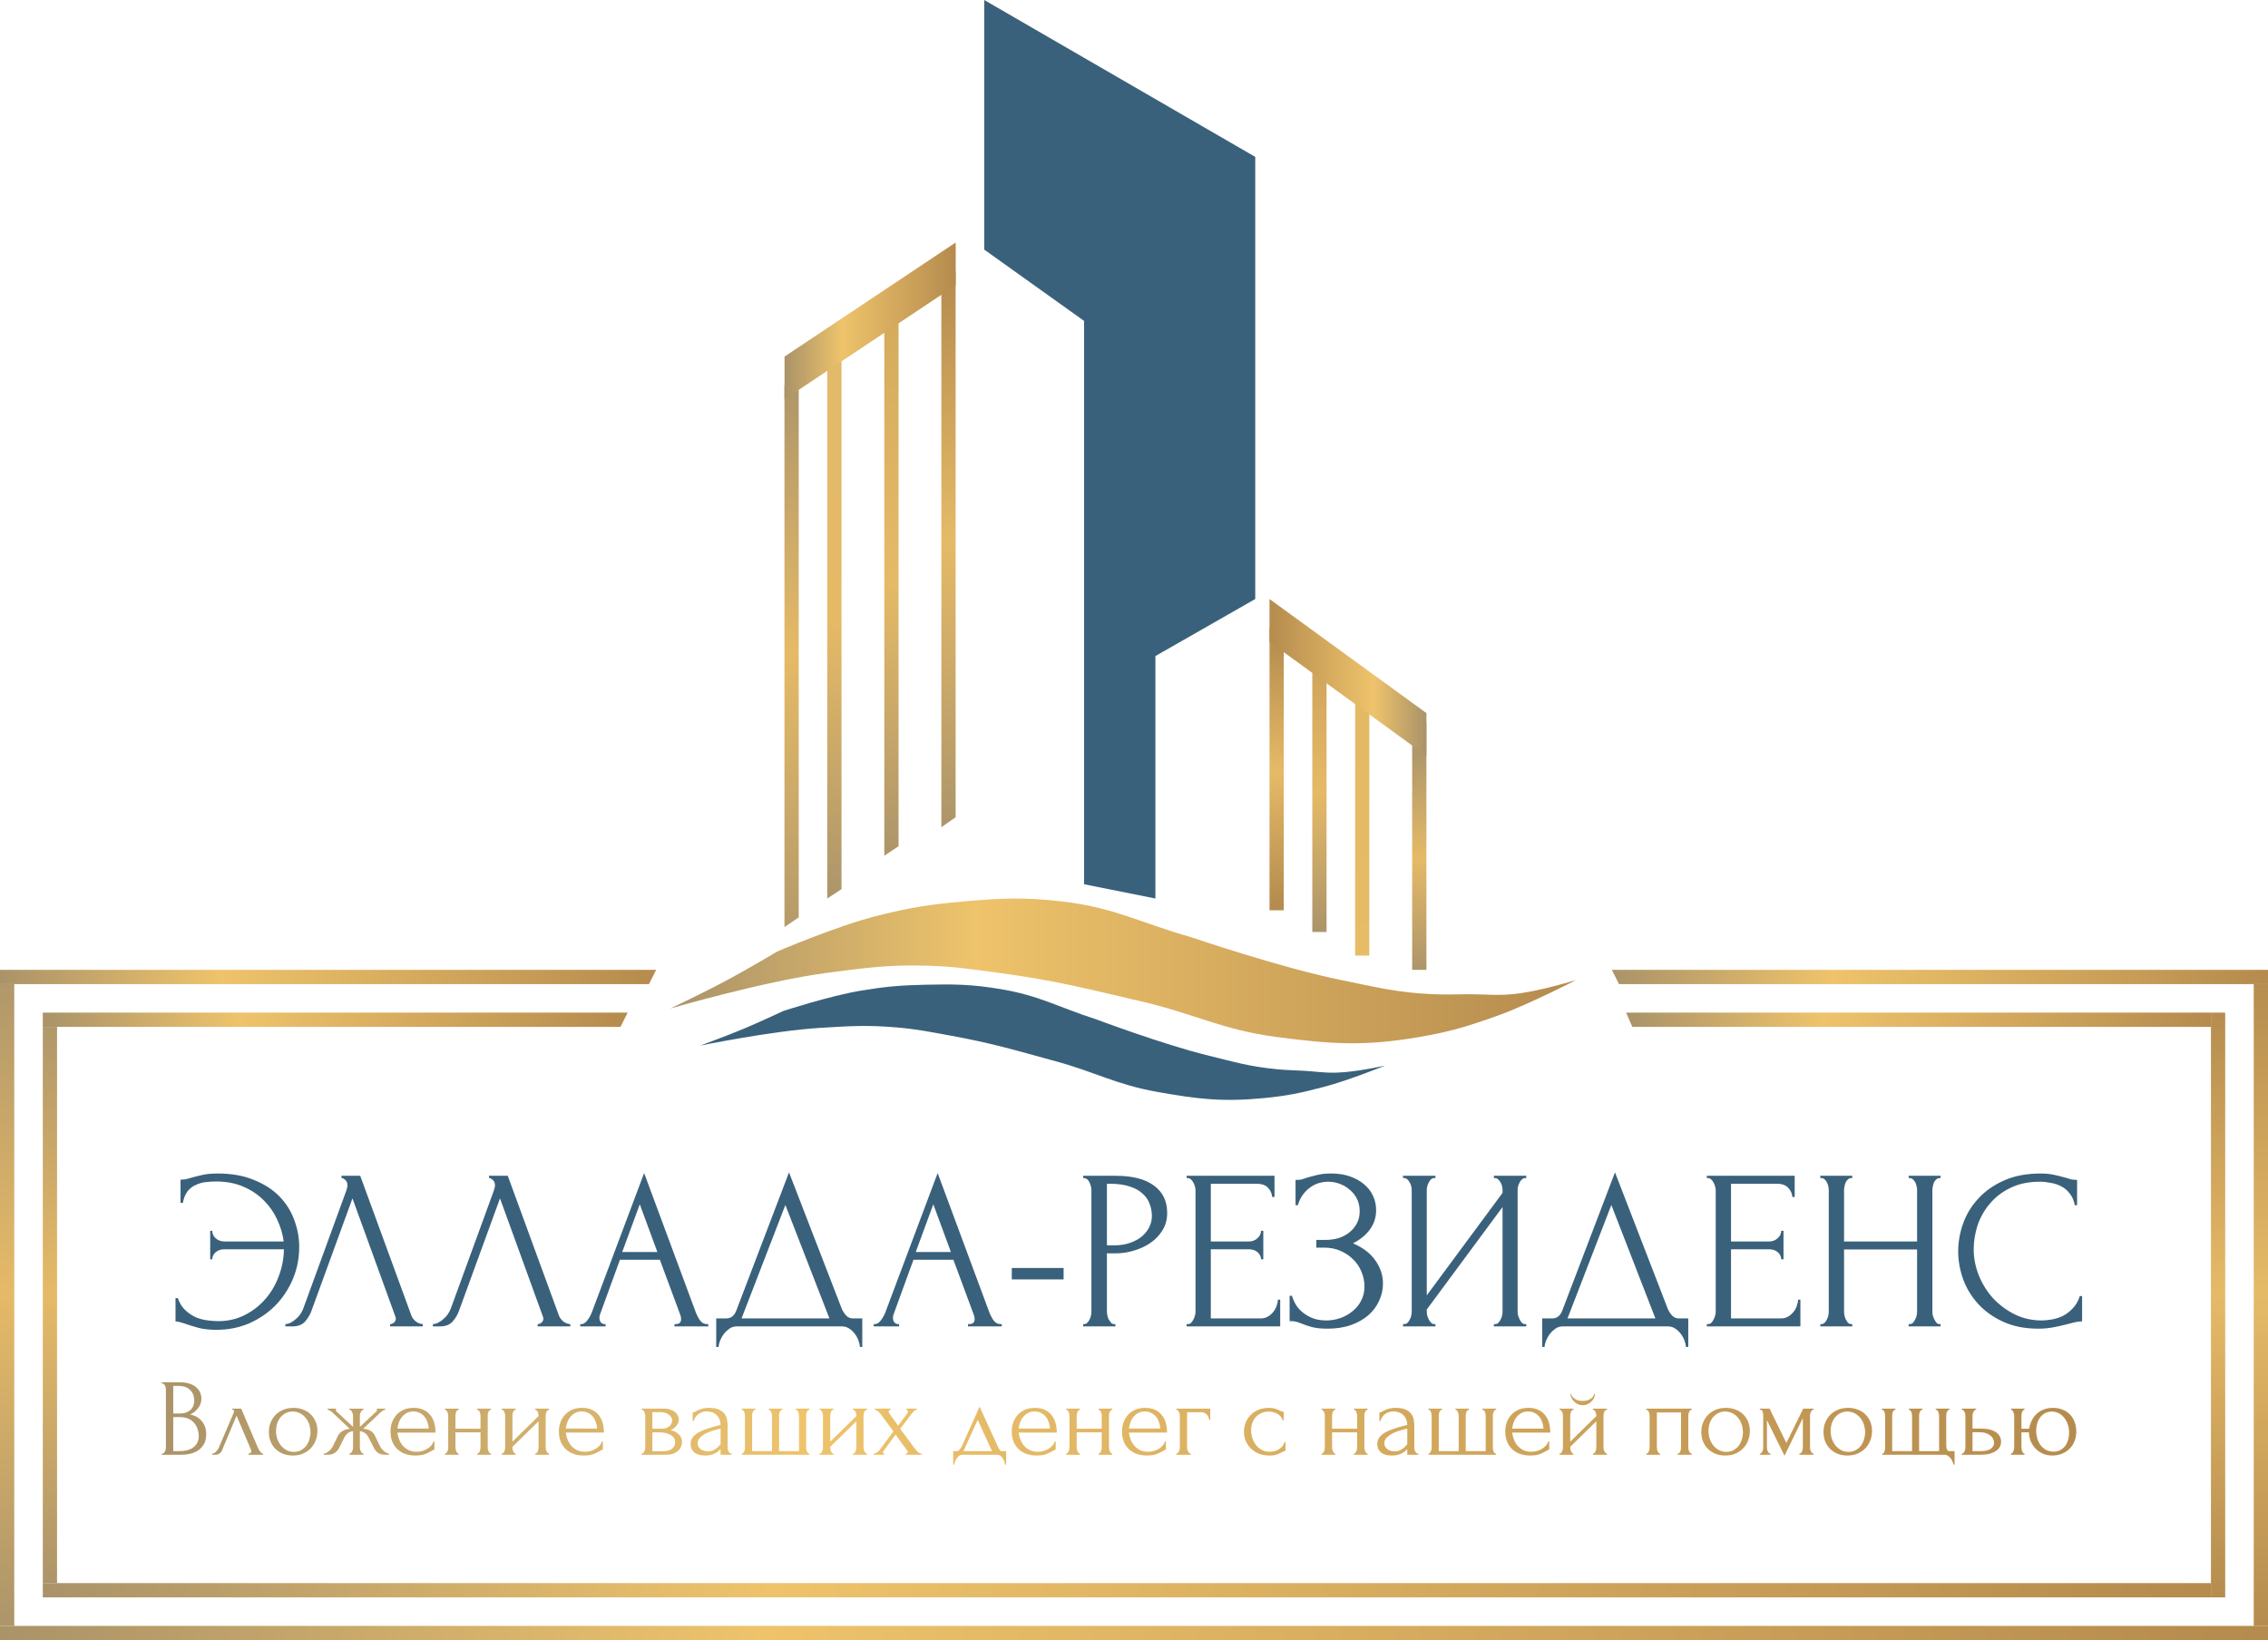 <?xml version="1.0" encoding="UTF-8"?> <svg xmlns="http://www.w3.org/2000/svg" width="159" height="115" viewBox="0 0 159 115" fill="none"><path d="M15.248 82.28C16.229 82.28 17.077 82.429 17.792 82.728C18.517 83.016 19.115 83.4 19.584 83.88C20.053 84.36 20.4 84.909 20.624 85.528C20.859 86.147 20.976 86.781 20.976 87.432C20.976 88.232 20.827 88.984 20.528 89.688C20.229 90.392 19.819 91.011 19.296 91.544C18.773 92.067 18.16 92.483 17.456 92.792C16.752 93.091 15.995 93.24 15.184 93.24C14.672 93.24 14.24 93.192 13.888 93.096C13.547 93 13.253 92.909 13.008 92.824C12.891 92.781 12.768 92.744 12.64 92.712C12.512 92.669 12.4 92.648 12.304 92.648V91.016H12.464C12.592 91.379 12.773 91.667 13.008 91.88C13.243 92.093 13.493 92.259 13.76 92.376C14.037 92.483 14.315 92.552 14.592 92.584C14.869 92.616 15.104 92.632 15.296 92.632C15.968 92.632 16.581 92.493 17.136 92.216C17.691 91.939 18.171 91.571 18.576 91.112C18.992 90.643 19.312 90.104 19.536 89.496C19.771 88.888 19.893 88.253 19.904 87.592H15.76C15.493 87.592 15.28 87.661 15.12 87.8C14.96 87.939 14.88 88.104 14.88 88.296H14.736V86.296H14.88C14.88 86.499 14.96 86.675 15.12 86.824C15.291 86.973 15.504 87.048 15.76 87.048H19.888C19.824 86.536 19.675 86.029 19.44 85.528C19.216 85.027 18.907 84.579 18.512 84.184C18.117 83.779 17.637 83.453 17.072 83.208C16.517 82.963 15.872 82.84 15.136 82.84C14.891 82.84 14.64 82.856 14.384 82.888C14.139 82.92 13.909 82.989 13.696 83.096C13.483 83.192 13.296 83.341 13.136 83.544C12.987 83.747 12.88 84.013 12.816 84.344H12.656V82.712C12.784 82.712 12.912 82.701 13.04 82.68C13.168 82.648 13.301 82.611 13.44 82.568C13.664 82.504 13.92 82.44 14.208 82.376C14.507 82.312 14.853 82.28 15.248 82.28ZM21.846 91.88C21.75 92.157 21.6 92.413 21.398 92.648C21.195 92.883 20.896 93 20.502 93H20.006V92.84C20.07 92.84 20.155 92.824 20.262 92.792C20.368 92.749 20.48 92.685 20.598 92.6C20.715 92.515 20.832 92.408 20.95 92.28C21.067 92.141 21.168 91.971 21.254 91.768L24.278 83.48C24.331 83.32 24.358 83.197 24.358 83.112C24.358 82.952 24.31 82.829 24.214 82.744C24.128 82.648 24.038 82.6 23.942 82.6V82.44H25.254L28.838 92.232C28.891 92.381 28.992 92.52 29.142 92.648C29.291 92.765 29.456 92.829 29.638 92.84V93H27.35V92.84C27.435 92.84 27.52 92.808 27.606 92.744C27.702 92.669 27.75 92.573 27.75 92.456C27.75 92.424 27.739 92.376 27.718 92.312L24.71 84.024L21.846 91.88ZM32.189 91.88C32.093 92.157 31.944 92.413 31.741 92.648C31.539 92.883 31.24 93 30.845 93H30.349V92.84C30.413 92.84 30.499 92.824 30.605 92.792C30.712 92.749 30.824 92.685 30.941 92.6C31.059 92.515 31.176 92.408 31.293 92.28C31.411 92.141 31.512 91.971 31.597 91.768L34.621 83.48C34.675 83.32 34.701 83.197 34.701 83.112C34.701 82.952 34.653 82.829 34.557 82.744C34.472 82.648 34.381 82.6 34.285 82.6V82.44H35.597L39.181 92.232C39.235 92.381 39.336 92.52 39.485 92.648C39.635 92.765 39.8 92.829 39.981 92.84V93H37.693V92.84C37.779 92.84 37.864 92.808 37.949 92.744C38.045 92.669 38.093 92.573 38.093 92.456C38.093 92.424 38.083 92.376 38.061 92.312L35.053 84.024L32.189 91.88ZM47.285 92.84H47.365C47.621 92.84 47.749 92.723 47.749 92.488C47.749 92.403 47.733 92.312 47.701 92.216L46.261 88.328H43.461L42.069 92.152C42.037 92.237 42.021 92.317 42.021 92.392C42.021 92.531 42.059 92.643 42.133 92.728C42.208 92.803 42.288 92.84 42.373 92.84H42.453V93H40.677V92.84H40.757C40.896 92.84 41.029 92.76 41.157 92.6C41.296 92.429 41.408 92.232 41.493 92.008L45.157 82.248L48.741 91.912C48.816 92.125 48.917 92.333 49.045 92.536C49.184 92.739 49.36 92.84 49.573 92.84H49.653V93H47.285V92.84ZM43.621 87.784H46.085L44.853 84.44L43.621 87.784ZM60.451 92.44V94.44H60.291C60.28 94.301 60.243 94.147 60.179 93.976C60.115 93.805 60.024 93.645 59.907 93.496C59.8 93.357 59.672 93.24 59.523 93.144C59.373 93.048 59.208 93 59.027 93H51.651C51.469 93 51.304 93.048 51.155 93.144C51.005 93.251 50.872 93.373 50.755 93.512C50.648 93.661 50.557 93.821 50.483 93.992C50.419 94.163 50.381 94.312 50.371 94.44H50.211V92.44H50.915C51.256 92.44 51.496 92.243 51.635 91.848L55.315 82.2L59.027 91.8C59.101 91.96 59.203 92.109 59.331 92.248C59.459 92.376 59.608 92.44 59.779 92.44H60.451ZM51.987 92.44H58.147L55.059 84.488L51.987 92.44ZM67.863 92.84H67.943C68.199 92.84 68.327 92.723 68.327 92.488C68.327 92.403 68.311 92.312 68.279 92.216L66.839 88.328H64.039L62.647 92.152C62.615 92.237 62.599 92.317 62.599 92.392C62.599 92.531 62.637 92.643 62.711 92.728C62.786 92.803 62.866 92.84 62.951 92.84H63.031V93H61.255V92.84H61.335C61.474 92.84 61.607 92.76 61.735 92.6C61.874 92.429 61.986 92.232 62.071 92.008L65.735 82.248L69.319 91.912C69.394 92.125 69.495 92.333 69.623 92.536C69.762 92.739 69.938 92.84 70.151 92.84H70.231V93H67.863V92.84ZM64.199 87.784H66.663L65.431 84.44L64.199 87.784ZM70.933 89.704V88.904H74.565V89.704H70.933ZM75.938 82.44H78.21C79.394 82.44 80.29 82.669 80.898 83.128C81.517 83.576 81.826 84.216 81.826 85.048C81.826 85.496 81.72 85.896 81.506 86.248C81.293 86.6 81.01 86.899 80.658 87.144C80.317 87.379 79.928 87.56 79.49 87.688C79.064 87.816 78.637 87.88 78.21 87.88H77.602V91.96C77.602 92.045 77.613 92.141 77.634 92.248C77.656 92.344 77.688 92.435 77.73 92.52C77.784 92.605 77.837 92.68 77.89 92.744C77.954 92.808 78.029 92.84 78.114 92.84H78.194V93H75.938V92.84H76.018C76.093 92.84 76.162 92.808 76.226 92.744C76.29 92.68 76.344 92.605 76.386 92.52C76.429 92.435 76.461 92.344 76.482 92.248C76.504 92.141 76.514 92.045 76.514 91.96V83.432C76.514 83.283 76.472 83.112 76.386 82.92C76.301 82.728 76.178 82.621 76.018 82.6H75.938V82.44ZM77.602 83V87.32H78.082C78.509 87.32 78.888 87.261 79.218 87.144C79.56 87.027 79.842 86.872 80.066 86.68C80.29 86.488 80.461 86.269 80.578 86.024C80.696 85.779 80.754 85.528 80.754 85.272C80.754 84.963 80.701 84.675 80.594 84.408C80.498 84.131 80.333 83.891 80.098 83.688C79.874 83.475 79.576 83.309 79.202 83.192C78.829 83.064 78.37 83 77.826 83H77.602ZM83.189 92.84H83.269C83.354 92.84 83.429 92.813 83.493 92.76C83.557 92.696 83.61 92.621 83.653 92.536C83.706 92.451 83.743 92.36 83.765 92.264C83.797 92.168 83.813 92.077 83.813 91.992V83.432C83.813 83.357 83.797 83.272 83.765 83.176C83.743 83.08 83.706 82.989 83.653 82.904C83.61 82.819 83.557 82.749 83.493 82.696C83.429 82.632 83.354 82.6 83.269 82.6H83.189V82.44H89.349V83.928H89.189C89.167 83.683 89.071 83.469 88.901 83.288C88.73 83.096 88.463 83 88.101 83H84.885V87.048H87.541C87.786 87.048 87.989 86.973 88.149 86.824C88.319 86.675 88.405 86.499 88.405 86.296H88.565V88.296H88.405C88.405 88.104 88.325 87.939 88.165 87.8C88.005 87.661 87.797 87.592 87.541 87.592H84.885V92.44H88.389C88.591 92.44 88.767 92.392 88.917 92.296C89.066 92.2 89.189 92.088 89.285 91.96C89.391 91.821 89.466 91.677 89.509 91.528C89.562 91.368 89.589 91.235 89.589 91.128H89.749V93H83.189V92.84ZM90.826 82.728H90.97C91.056 82.728 91.152 82.717 91.258 82.696C91.365 82.664 91.477 82.627 91.594 82.584C91.797 82.52 92.037 82.456 92.314 82.392C92.592 82.317 92.928 82.28 93.322 82.28C93.824 82.28 94.266 82.349 94.65 82.488C95.045 82.627 95.376 82.813 95.642 83.048C95.92 83.283 96.128 83.555 96.266 83.864C96.405 84.173 96.474 84.504 96.474 84.856C96.474 85.357 96.33 85.805 96.042 86.2C95.765 86.584 95.37 86.909 94.858 87.176C95.584 87.496 96.112 87.907 96.442 88.408C96.784 88.899 96.954 89.432 96.954 90.008C96.954 90.424 96.864 90.824 96.682 91.208C96.512 91.592 96.261 91.928 95.93 92.216C95.6 92.504 95.194 92.733 94.714 92.904C94.234 93.075 93.685 93.16 93.066 93.16C92.618 93.16 92.256 93.123 91.978 93.048C91.701 92.973 91.461 92.893 91.258 92.808C91.13 92.755 91.008 92.712 90.89 92.68C90.784 92.648 90.672 92.632 90.554 92.632H90.41V90.856H90.57C90.666 91.155 90.794 91.416 90.954 91.64C91.125 91.853 91.317 92.029 91.53 92.168C91.744 92.307 91.973 92.413 92.218 92.488C92.464 92.552 92.714 92.584 92.97 92.584C93.301 92.584 93.626 92.531 93.946 92.424C94.277 92.307 94.565 92.147 94.81 91.944C95.066 91.741 95.269 91.496 95.418 91.208C95.578 90.909 95.658 90.579 95.658 90.216C95.658 89.853 95.589 89.507 95.45 89.176C95.312 88.835 95.114 88.541 94.858 88.296C94.613 88.051 94.32 87.853 93.978 87.704C93.637 87.555 93.264 87.48 92.858 87.48H92.282V86.936H92.938C93.258 86.936 93.562 86.893 93.85 86.808C94.138 86.712 94.389 86.579 94.602 86.408C94.826 86.227 95.002 86.013 95.13 85.768C95.258 85.523 95.322 85.24 95.322 84.92C95.322 84.6 95.258 84.312 95.13 84.056C95.002 83.8 94.832 83.587 94.618 83.416C94.416 83.235 94.181 83.096 93.914 83C93.658 82.904 93.392 82.856 93.114 82.856C92.89 82.856 92.672 82.888 92.458 82.952C92.245 83.016 92.042 83.117 91.85 83.256C91.658 83.395 91.488 83.565 91.338 83.768C91.189 83.971 91.072 84.216 90.986 84.504H90.826V82.728ZM104.729 92.84H104.809C104.894 92.84 104.969 92.813 105.033 92.76C105.097 92.696 105.15 92.621 105.193 92.536C105.246 92.44 105.283 92.344 105.305 92.248C105.326 92.141 105.337 92.045 105.337 91.96V84.632L100.025 91.816V91.96C100.025 92.045 100.035 92.141 100.057 92.248C100.089 92.344 100.126 92.435 100.169 92.52C100.211 92.605 100.265 92.68 100.329 92.744C100.393 92.808 100.467 92.84 100.553 92.84H100.633V93H98.361V92.84H98.441C98.526 92.84 98.601 92.813 98.665 92.76C98.729 92.696 98.782 92.621 98.825 92.536C98.878 92.44 98.915 92.344 98.937 92.248C98.958 92.141 98.969 92.045 98.969 91.96V83.432C98.969 83.357 98.958 83.272 98.937 83.176C98.915 83.08 98.878 82.989 98.825 82.904C98.782 82.819 98.729 82.749 98.665 82.696C98.601 82.632 98.526 82.6 98.441 82.6H98.361V82.44H100.633V82.6H100.505C100.43 82.611 100.361 82.648 100.297 82.712C100.243 82.776 100.195 82.851 100.153 82.936C100.11 83.011 100.078 83.096 100.057 83.192C100.035 83.277 100.025 83.357 100.025 83.432V90.824L105.337 83.64V83.432C105.337 83.357 105.326 83.272 105.305 83.176C105.283 83.08 105.246 82.989 105.193 82.904C105.15 82.819 105.097 82.749 105.033 82.696C104.969 82.632 104.894 82.6 104.809 82.6H104.729V82.44H107.001V82.6H106.921C106.835 82.6 106.761 82.632 106.697 82.696C106.633 82.749 106.579 82.819 106.537 82.904C106.494 82.989 106.457 83.08 106.425 83.176C106.403 83.272 106.393 83.357 106.393 83.432V91.96C106.393 92.045 106.403 92.136 106.425 92.232C106.457 92.328 106.494 92.424 106.537 92.52C106.579 92.605 106.633 92.68 106.697 92.744C106.761 92.808 106.835 92.84 106.921 92.84H107.001V93H104.729V92.84ZM118.357 92.44V94.44H118.197C118.186 94.301 118.149 94.147 118.085 93.976C118.021 93.805 117.93 93.645 117.813 93.496C117.706 93.357 117.578 93.24 117.429 93.144C117.28 93.048 117.114 93 116.933 93H109.557C109.376 93 109.21 93.048 109.061 93.144C108.912 93.251 108.778 93.373 108.661 93.512C108.554 93.661 108.464 93.821 108.389 93.992C108.325 94.163 108.288 94.312 108.277 94.44H108.117V92.44H108.821C109.162 92.44 109.402 92.243 109.541 91.848L113.221 82.2L116.933 91.8C117.008 91.96 117.109 92.109 117.237 92.248C117.365 92.376 117.514 92.44 117.685 92.44H118.357ZM109.893 92.44H116.053L112.965 84.488L109.893 92.44ZM119.658 92.84H119.738C119.823 92.84 119.898 92.813 119.962 92.76C120.026 92.696 120.079 92.621 120.122 92.536C120.175 92.451 120.212 92.36 120.234 92.264C120.266 92.168 120.282 92.077 120.282 91.992V83.432C120.282 83.357 120.266 83.272 120.234 83.176C120.212 83.08 120.175 82.989 120.122 82.904C120.079 82.819 120.026 82.749 119.962 82.696C119.898 82.632 119.823 82.6 119.738 82.6H119.658V82.44H125.818V83.928H125.658C125.636 83.683 125.54 83.469 125.37 83.288C125.199 83.096 124.932 83 124.57 83H121.354V87.048H124.01C124.255 87.048 124.458 86.973 124.618 86.824C124.788 86.675 124.874 86.499 124.874 86.296H125.034V88.296H124.874C124.874 88.104 124.794 87.939 124.634 87.8C124.474 87.661 124.266 87.592 124.01 87.592H121.354V92.44H124.858C125.06 92.44 125.236 92.392 125.386 92.296C125.535 92.2 125.658 92.088 125.754 91.96C125.86 91.821 125.935 91.677 125.978 91.528C126.031 91.368 126.058 91.235 126.058 91.128H126.218V93H119.658V92.84ZM133.807 92.84H133.887C133.962 92.84 134.031 92.813 134.095 92.76C134.159 92.696 134.212 92.621 134.255 92.536C134.308 92.44 134.346 92.344 134.367 92.248C134.388 92.141 134.399 92.045 134.399 91.96V87.608H129.279V91.96C129.279 92.045 129.29 92.141 129.311 92.248C129.332 92.344 129.364 92.435 129.407 92.52C129.45 92.605 129.498 92.68 129.551 92.744C129.615 92.808 129.69 92.84 129.775 92.84H129.855V93H127.615V92.84H127.695C127.77 92.84 127.839 92.813 127.903 92.76C127.967 92.696 128.02 92.621 128.063 92.536C128.116 92.44 128.154 92.344 128.175 92.248C128.196 92.141 128.207 92.045 128.207 91.96V83.432C128.207 83.357 128.196 83.272 128.175 83.176C128.154 83.08 128.122 82.989 128.079 82.904C128.036 82.819 127.983 82.749 127.919 82.696C127.855 82.632 127.78 82.6 127.695 82.6H127.615V82.44H129.855V82.6H129.775C129.69 82.6 129.615 82.632 129.551 82.696C129.487 82.749 129.434 82.819 129.391 82.904C129.359 82.989 129.332 83.08 129.311 83.176C129.29 83.272 129.279 83.357 129.279 83.432V87.048H134.399V83.432C134.399 83.357 134.388 83.272 134.367 83.176C134.346 83.08 134.314 82.989 134.271 82.904C134.228 82.819 134.175 82.749 134.111 82.696C134.047 82.632 133.972 82.6 133.887 82.6H133.807V82.44H136.047V82.6H135.967C135.882 82.6 135.807 82.632 135.743 82.696C135.679 82.749 135.626 82.819 135.583 82.904C135.551 82.989 135.524 83.08 135.503 83.176C135.482 83.272 135.471 83.357 135.471 83.432V91.96C135.471 92.045 135.482 92.141 135.503 92.248C135.535 92.344 135.572 92.435 135.615 92.52C135.658 92.605 135.706 92.68 135.759 92.744C135.823 92.808 135.892 92.84 135.967 92.84H136.047V93H133.807V92.84ZM143.008 82.856C142.219 82.856 141.531 83 140.944 83.288C140.368 83.565 139.888 83.933 139.504 84.392C139.12 84.84 138.832 85.347 138.64 85.912C138.459 86.477 138.368 87.037 138.368 87.592C138.368 88.221 138.491 88.84 138.736 89.448C138.982 90.045 139.318 90.579 139.744 91.048C140.182 91.507 140.688 91.88 141.264 92.168C141.84 92.445 142.464 92.584 143.136 92.584C143.328 92.584 143.552 92.563 143.808 92.52C144.075 92.477 144.336 92.397 144.592 92.28C144.848 92.152 145.083 91.976 145.296 91.752C145.52 91.528 145.691 91.235 145.808 90.872H145.968V92.648C145.808 92.648 145.638 92.669 145.456 92.712C145.286 92.755 145.094 92.803 144.88 92.856C144.603 92.931 144.294 93 143.952 93.064C143.622 93.128 143.27 93.16 142.896 93.16C141.968 93.16 141.152 93 140.448 92.68C139.744 92.36 139.158 91.944 138.688 91.432C138.219 90.92 137.867 90.344 137.632 89.704C137.398 89.053 137.28 88.397 137.28 87.736C137.28 87.075 137.398 86.419 137.632 85.768C137.867 85.117 138.224 84.536 138.704 84.024C139.184 83.501 139.787 83.08 140.512 82.76C141.238 82.44 142.091 82.28 143.072 82.28C143.424 82.28 143.739 82.312 144.016 82.376C144.304 82.44 144.56 82.504 144.784 82.568C144.944 82.621 145.088 82.664 145.216 82.696C145.355 82.717 145.488 82.728 145.616 82.728V84.504H145.456C145.392 84.173 145.275 83.901 145.104 83.688C144.934 83.464 144.731 83.293 144.496 83.176C144.272 83.059 144.027 82.979 143.76 82.936C143.504 82.883 143.254 82.856 143.008 82.856Z" fill="#3A617B"></path><path d="M11.347 101.923H11.385C11.421 101.923 11.454 101.908 11.485 101.877C11.516 101.846 11.542 101.81 11.562 101.769C11.588 101.728 11.606 101.684 11.616 101.638C11.626 101.587 11.631 101.541 11.631 101.499V97.403C11.631 97.367 11.626 97.326 11.616 97.28C11.606 97.234 11.588 97.19 11.562 97.149C11.542 97.103 11.513 97.067 11.477 97.041C11.447 97.01 11.411 96.995 11.37 96.995H11.331V96.918H12.594C13.071 96.918 13.444 97.023 13.71 97.234C13.982 97.444 14.118 97.724 14.118 98.073C14.118 98.222 14.093 98.355 14.041 98.473C13.99 98.591 13.923 98.697 13.841 98.789C13.764 98.882 13.68 98.961 13.587 99.028C13.495 99.089 13.408 99.141 13.325 99.182C13.541 99.223 13.721 99.292 13.864 99.39C14.008 99.487 14.124 99.6 14.211 99.728C14.303 99.852 14.367 99.985 14.403 100.129C14.439 100.273 14.457 100.414 14.457 100.552C14.457 100.819 14.409 101.045 14.311 101.23C14.213 101.41 14.083 101.559 13.918 101.677C13.759 101.79 13.574 101.872 13.364 101.923C13.159 101.974 12.945 102 12.725 102H11.347V101.923ZM13.934 100.599C13.893 100.203 13.759 99.898 13.533 99.682C13.307 99.467 12.989 99.359 12.579 99.359H12.147V101.746H12.594C13.01 101.746 13.336 101.653 13.572 101.469C13.813 101.279 13.934 101.017 13.934 100.683V100.599ZM13.618 98.142C13.603 97.845 13.497 97.608 13.302 97.434C13.112 97.259 12.856 97.172 12.532 97.172H12.147V99.112H12.548C12.763 99.112 12.938 99.084 13.071 99.028C13.21 98.971 13.32 98.9 13.402 98.812C13.485 98.72 13.541 98.62 13.572 98.512C13.603 98.404 13.618 98.299 13.618 98.196V98.142ZM17.424 101.923C17.46 101.923 17.501 101.908 17.547 101.877C17.593 101.846 17.616 101.802 17.616 101.746C17.616 101.736 17.611 101.715 17.601 101.684C17.596 101.648 17.583 101.61 17.562 101.569L16.584 99.259L15.568 101.684C15.481 101.895 15.309 102 15.052 102H14.883V101.923C14.955 101.923 15.032 101.887 15.114 101.815C15.201 101.738 15.27 101.648 15.322 101.546L16.369 99.097C16.395 99.03 16.407 98.977 16.407 98.935C16.407 98.874 16.366 98.843 16.284 98.843V98.766H16.908L18.094 101.538C18.13 101.615 18.181 101.7 18.248 101.792C18.32 101.879 18.386 101.923 18.448 101.923V102H17.424V101.923ZM20.528 102.054C20.271 102.054 20.041 102.013 19.835 101.931C19.63 101.843 19.453 101.728 19.304 101.584C19.16 101.435 19.047 101.261 18.965 101.061C18.888 100.86 18.849 100.642 18.849 100.406C18.849 100.155 18.893 99.926 18.98 99.721C19.068 99.51 19.188 99.331 19.342 99.182C19.496 99.033 19.679 98.917 19.889 98.835C20.099 98.753 20.328 98.712 20.574 98.712C20.821 98.712 21.047 98.753 21.252 98.835C21.457 98.912 21.634 99.023 21.783 99.166C21.932 99.31 22.048 99.482 22.13 99.682C22.212 99.877 22.253 100.093 22.253 100.329C22.253 100.55 22.214 100.765 22.137 100.976C22.066 101.181 21.955 101.363 21.806 101.523C21.663 101.682 21.483 101.81 21.267 101.908C21.057 102.005 20.811 102.054 20.528 102.054ZM20.482 98.966C20.297 98.977 20.133 99.023 19.989 99.105C19.851 99.182 19.733 99.284 19.635 99.413C19.543 99.536 19.471 99.677 19.419 99.836C19.373 99.995 19.35 100.157 19.35 100.321C19.35 100.511 19.378 100.696 19.435 100.876C19.496 101.05 19.581 101.207 19.689 101.346C19.802 101.484 19.935 101.594 20.089 101.677C20.243 101.759 20.415 101.8 20.605 101.8C20.795 101.8 20.962 101.759 21.106 101.677C21.255 101.594 21.378 101.489 21.475 101.361C21.573 101.227 21.645 101.079 21.691 100.914C21.742 100.75 21.768 100.586 21.768 100.421C21.768 100.252 21.742 100.083 21.691 99.913C21.64 99.739 21.56 99.582 21.452 99.444C21.344 99.3 21.208 99.184 21.044 99.097C20.885 99.01 20.698 98.966 20.482 98.966ZM26.638 101.392C26.668 101.453 26.707 101.515 26.753 101.576C26.804 101.638 26.858 101.695 26.915 101.746C26.971 101.792 27.03 101.833 27.092 101.869C27.159 101.9 27.22 101.918 27.277 101.923V102H27.007C26.792 102 26.622 101.956 26.499 101.869C26.381 101.777 26.286 101.661 26.214 101.523L25.845 100.799C25.798 100.681 25.716 100.578 25.598 100.491C25.48 100.404 25.357 100.355 25.229 100.345V101.492C25.229 101.528 25.234 101.571 25.244 101.623C25.254 101.669 25.27 101.715 25.29 101.761C25.316 101.802 25.344 101.838 25.375 101.869C25.406 101.9 25.442 101.918 25.483 101.923V102H24.497V101.923C24.538 101.918 24.574 101.9 24.605 101.869C24.636 101.838 24.661 101.802 24.682 101.761C24.707 101.715 24.726 101.669 24.736 101.623C24.746 101.576 24.751 101.533 24.751 101.492V100.345C24.618 100.355 24.494 100.404 24.381 100.491C24.274 100.578 24.192 100.681 24.135 100.799L23.773 101.523C23.706 101.656 23.609 101.769 23.481 101.861C23.357 101.954 23.188 102 22.972 102H22.703V101.923C22.759 101.918 22.818 101.9 22.88 101.869C22.942 101.833 23.001 101.792 23.057 101.746C23.119 101.695 23.173 101.638 23.219 101.576C23.27 101.515 23.311 101.453 23.342 101.392L23.704 100.645C23.765 100.527 23.868 100.424 24.012 100.337C24.161 100.244 24.33 100.193 24.52 100.183C24.325 99.998 24.117 99.8 23.896 99.59C23.676 99.379 23.465 99.182 23.265 98.997C23.25 98.987 23.209 98.961 23.142 98.92C23.08 98.874 23.024 98.848 22.972 98.843V98.766H23.565V98.851C23.55 98.861 23.542 98.869 23.542 98.874C23.542 98.9 23.55 98.923 23.565 98.943L24.751 100.044V99.251C24.751 99.179 24.728 99.097 24.682 99.005C24.641 98.907 24.579 98.853 24.497 98.843V98.766H25.483V98.843C25.442 98.848 25.406 98.866 25.375 98.897C25.344 98.923 25.318 98.956 25.298 98.997C25.277 99.038 25.259 99.082 25.244 99.128C25.234 99.174 25.229 99.215 25.229 99.251V100.044L26.422 98.928C26.432 98.917 26.437 98.9 26.437 98.874C26.437 98.869 26.43 98.861 26.414 98.851V98.766H27.007V98.843C26.982 98.843 26.951 98.851 26.915 98.866C26.884 98.882 26.853 98.9 26.822 98.92C26.787 98.941 26.751 98.966 26.715 98.997L25.459 100.183C25.665 100.188 25.837 100.234 25.975 100.321C26.114 100.404 26.214 100.511 26.276 100.645L26.638 101.392ZM27.862 100.445C27.882 100.624 27.926 100.796 27.993 100.96C28.059 101.12 28.147 101.261 28.255 101.384C28.367 101.507 28.503 101.607 28.663 101.684C28.822 101.756 29.006 101.792 29.217 101.792C29.33 101.792 29.448 101.777 29.571 101.746C29.7 101.71 29.818 101.661 29.925 101.6C30.033 101.538 30.128 101.464 30.21 101.376C30.298 101.284 30.357 101.181 30.387 101.068H30.457V101.646C30.426 101.646 30.39 101.656 30.349 101.677C30.313 101.697 30.269 101.723 30.218 101.754C30.115 101.815 29.977 101.882 29.802 101.954C29.628 102.021 29.397 102.054 29.109 102.054C28.878 102.054 28.657 102.021 28.447 101.954C28.242 101.887 28.059 101.784 27.9 101.646C27.741 101.507 27.613 101.33 27.515 101.115C27.423 100.899 27.377 100.642 27.377 100.345C27.377 100.155 27.407 99.962 27.469 99.767C27.536 99.572 27.633 99.397 27.762 99.243C27.895 99.084 28.065 98.956 28.27 98.858C28.475 98.761 28.722 98.712 29.009 98.712C29.266 98.712 29.489 98.756 29.679 98.843C29.874 98.93 30.033 99.051 30.156 99.205C30.285 99.359 30.38 99.541 30.441 99.752C30.503 99.962 30.534 100.193 30.534 100.445H27.862ZM28.978 98.966C28.799 98.966 28.642 99.002 28.509 99.074C28.38 99.146 28.27 99.238 28.177 99.351C28.085 99.464 28.013 99.593 27.962 99.736C27.911 99.88 27.877 100.024 27.862 100.167H30.056C30.051 100.019 30.023 99.872 29.972 99.728C29.925 99.585 29.859 99.456 29.771 99.344C29.684 99.231 29.574 99.141 29.44 99.074C29.307 99.002 29.153 98.966 28.978 98.966ZM31.93 101.499C31.93 101.541 31.935 101.587 31.945 101.638C31.956 101.684 31.971 101.728 31.992 101.769C32.012 101.81 32.035 101.846 32.061 101.877C32.092 101.908 32.125 101.923 32.161 101.923V102H31.191V101.923C31.227 101.923 31.258 101.91 31.283 101.884C31.314 101.854 31.34 101.818 31.36 101.777C31.381 101.73 31.396 101.684 31.407 101.638C31.417 101.587 31.422 101.541 31.422 101.499V99.243C31.422 99.207 31.417 99.166 31.407 99.12C31.396 99.074 31.381 99.03 31.36 98.989C31.34 98.948 31.314 98.915 31.283 98.889C31.258 98.858 31.227 98.843 31.191 98.843V98.766H32.161V98.843C32.12 98.843 32.084 98.858 32.053 98.889C32.028 98.915 32.005 98.948 31.984 98.989C31.969 99.03 31.956 99.074 31.945 99.12C31.935 99.166 31.93 99.207 31.93 99.243V100.175H33.686V99.243C33.686 99.207 33.681 99.166 33.67 99.12C33.66 99.074 33.645 99.03 33.624 98.989C33.609 98.948 33.586 98.915 33.555 98.889C33.529 98.858 33.496 98.843 33.455 98.843V98.766H34.425V98.843C34.384 98.843 34.348 98.858 34.317 98.889C34.291 98.915 34.268 98.948 34.248 98.989C34.227 99.03 34.212 99.074 34.202 99.12C34.197 99.166 34.194 99.207 34.194 99.243V101.499C34.194 101.541 34.199 101.587 34.209 101.638C34.22 101.684 34.235 101.728 34.255 101.769C34.276 101.81 34.299 101.846 34.325 101.877C34.356 101.908 34.389 101.923 34.425 101.923V102H33.455V101.923C33.491 101.923 33.521 101.91 33.547 101.884C33.578 101.854 33.604 101.818 33.624 101.777C33.645 101.73 33.66 101.684 33.67 101.638C33.681 101.587 33.686 101.541 33.686 101.499V100.429H31.93V101.499ZM38.256 101.499C38.256 101.541 38.261 101.587 38.272 101.638C38.287 101.684 38.305 101.728 38.325 101.769C38.346 101.81 38.372 101.846 38.402 101.877C38.438 101.908 38.472 101.923 38.502 101.923V102H37.517V101.923C37.553 101.923 37.586 101.91 37.617 101.884C37.648 101.854 37.673 101.818 37.694 101.777C37.715 101.73 37.73 101.684 37.74 101.638C37.75 101.587 37.756 101.541 37.756 101.499V99.651L35.923 101.446V101.499C35.923 101.541 35.928 101.587 35.938 101.638C35.949 101.684 35.964 101.728 35.985 101.769C36.005 101.81 36.028 101.846 36.054 101.877C36.085 101.908 36.118 101.923 36.154 101.923V102H35.176V101.923C35.212 101.923 35.245 101.91 35.276 101.884C35.307 101.854 35.333 101.818 35.353 101.777C35.374 101.73 35.389 101.684 35.399 101.638C35.41 101.587 35.415 101.541 35.415 101.499V99.243C35.415 99.207 35.41 99.166 35.399 99.12C35.389 99.074 35.374 99.03 35.353 98.989C35.333 98.948 35.307 98.915 35.276 98.889C35.245 98.858 35.212 98.843 35.176 98.843V98.766H36.154V98.843C36.113 98.843 36.077 98.858 36.046 98.889C36.02 98.915 35.997 98.948 35.977 98.989C35.962 99.03 35.949 99.074 35.938 99.12C35.928 99.166 35.923 99.207 35.923 99.243V101.084L37.756 99.29V99.243C37.756 99.207 37.75 99.166 37.74 99.12C37.73 99.074 37.715 99.03 37.694 98.989C37.673 98.948 37.648 98.915 37.617 98.889C37.586 98.858 37.553 98.843 37.517 98.843V98.766H38.502V98.843C38.461 98.843 38.423 98.858 38.387 98.889C38.356 98.915 38.331 98.948 38.31 98.989C38.295 99.03 38.282 99.074 38.272 99.12C38.261 99.166 38.256 99.207 38.256 99.243V101.499ZM39.667 100.445C39.688 100.624 39.732 100.796 39.798 100.96C39.865 101.12 39.952 101.261 40.06 101.384C40.173 101.507 40.309 101.607 40.468 101.684C40.627 101.756 40.812 101.792 41.023 101.792C41.136 101.792 41.254 101.777 41.377 101.746C41.505 101.71 41.623 101.661 41.731 101.6C41.839 101.538 41.934 101.464 42.016 101.376C42.103 101.284 42.162 101.181 42.193 101.068H42.262V101.646C42.232 101.646 42.196 101.656 42.155 101.677C42.119 101.697 42.075 101.723 42.024 101.754C41.921 101.815 41.782 101.882 41.608 101.954C41.433 102.021 41.202 102.054 40.915 102.054C40.684 102.054 40.463 102.021 40.253 101.954C40.047 101.887 39.865 101.784 39.706 101.646C39.547 101.507 39.419 101.33 39.321 101.115C39.229 100.899 39.182 100.642 39.182 100.345C39.182 100.155 39.213 99.962 39.275 99.767C39.342 99.572 39.439 99.397 39.567 99.243C39.701 99.084 39.87 98.956 40.076 98.858C40.281 98.761 40.527 98.712 40.815 98.712C41.071 98.712 41.295 98.756 41.485 98.843C41.68 98.93 41.839 99.051 41.962 99.205C42.09 99.359 42.185 99.541 42.247 99.752C42.309 99.962 42.339 100.193 42.339 100.445H39.667ZM40.784 98.966C40.604 98.966 40.448 99.002 40.314 99.074C40.186 99.146 40.076 99.238 39.983 99.351C39.891 99.464 39.819 99.593 39.768 99.736C39.716 99.88 39.683 100.024 39.667 100.167H41.862C41.857 100.019 41.829 99.872 41.777 99.728C41.731 99.585 41.664 99.456 41.577 99.344C41.49 99.231 41.379 99.141 41.246 99.074C41.112 99.002 40.959 98.966 40.784 98.966ZM47.592 99.536C47.592 99.623 47.574 99.705 47.538 99.782C47.502 99.859 47.456 99.931 47.399 99.998C47.348 100.06 47.286 100.116 47.214 100.167C47.142 100.214 47.073 100.25 47.007 100.275C47.094 100.291 47.184 100.319 47.276 100.36C47.373 100.401 47.461 100.455 47.538 100.522C47.62 100.588 47.687 100.673 47.738 100.776C47.789 100.873 47.815 100.991 47.815 101.13C47.815 101.202 47.797 101.289 47.761 101.392C47.73 101.489 47.671 101.584 47.584 101.677C47.502 101.764 47.386 101.841 47.237 101.908C47.094 101.969 46.906 102 46.675 102H44.981V101.923C45.022 101.923 45.058 101.908 45.089 101.877C45.12 101.846 45.146 101.81 45.166 101.769C45.192 101.728 45.21 101.684 45.22 101.638C45.23 101.587 45.236 101.541 45.236 101.499V99.251C45.236 99.169 45.212 99.082 45.166 98.989C45.125 98.892 45.063 98.843 44.981 98.843V98.766H46.552C46.737 98.766 46.894 98.792 47.022 98.843C47.155 98.889 47.263 98.951 47.345 99.028C47.432 99.1 47.494 99.182 47.53 99.274C47.571 99.362 47.592 99.449 47.592 99.536ZM45.736 100.175H46.329C46.478 100.175 46.601 100.16 46.699 100.129C46.801 100.093 46.883 100.047 46.945 99.99C47.007 99.934 47.05 99.87 47.076 99.798C47.107 99.726 47.122 99.651 47.122 99.575C47.122 99.513 47.104 99.449 47.068 99.382C47.032 99.315 46.978 99.256 46.906 99.205C46.84 99.148 46.758 99.102 46.66 99.066C46.562 99.03 46.452 99.012 46.329 99.012H45.736V100.175ZM46.491 101.754C46.552 101.754 46.629 101.748 46.722 101.738C46.819 101.723 46.911 101.695 46.999 101.653C47.091 101.607 47.168 101.543 47.23 101.461C47.297 101.374 47.33 101.261 47.33 101.122C47.33 100.973 47.286 100.853 47.199 100.76C47.112 100.668 47.009 100.599 46.891 100.552C46.778 100.501 46.66 100.468 46.537 100.452C46.414 100.437 46.319 100.429 46.252 100.429H45.736V101.754H46.491ZM50.518 102V101.607L50.48 101.646C50.351 101.774 50.203 101.874 50.033 101.946C49.869 102.018 49.669 102.054 49.433 102.054C49.253 102.054 49.099 102.033 48.971 101.992C48.842 101.951 48.737 101.895 48.655 101.823C48.573 101.746 48.511 101.659 48.47 101.561C48.434 101.464 48.416 101.361 48.416 101.253C48.416 101.079 48.462 100.925 48.555 100.791C48.652 100.658 48.791 100.54 48.971 100.437C49.15 100.334 49.368 100.242 49.625 100.16C49.887 100.072 50.185 99.988 50.518 99.906C50.508 99.705 50.467 99.544 50.395 99.421C50.323 99.297 50.239 99.202 50.141 99.136C50.043 99.064 49.941 99.017 49.833 98.997C49.725 98.971 49.633 98.959 49.556 98.959C49.422 98.959 49.304 98.979 49.202 99.02C49.099 99.056 49.009 99.107 48.932 99.174C48.855 99.236 48.791 99.308 48.74 99.39C48.693 99.472 48.657 99.554 48.632 99.636H48.562V99.035C48.609 99.035 48.663 99.02 48.724 98.989C48.786 98.953 48.858 98.915 48.94 98.874C49.027 98.833 49.13 98.797 49.248 98.766C49.371 98.73 49.517 98.712 49.687 98.712C49.969 98.712 50.197 98.748 50.372 98.82C50.547 98.892 50.68 98.987 50.772 99.105C50.87 99.223 50.934 99.359 50.965 99.513C50.996 99.662 51.011 99.816 51.011 99.975V101.499C51.011 101.602 51.037 101.7 51.088 101.792C51.139 101.879 51.209 101.923 51.296 101.923V102H50.518ZM50.518 101.268V100.167L50.441 100.183C50.318 100.214 50.167 100.255 49.987 100.306C49.812 100.357 49.646 100.424 49.486 100.506C49.327 100.588 49.191 100.686 49.078 100.799C48.965 100.912 48.909 101.043 48.909 101.191C48.909 101.356 48.976 101.492 49.109 101.6C49.243 101.707 49.417 101.761 49.633 101.761C49.802 101.761 49.951 101.725 50.079 101.653C50.208 101.576 50.326 101.479 50.434 101.361L50.518 101.268ZM52.728 101.746H54.122V99.266C54.122 99.231 54.117 99.187 54.107 99.136C54.096 99.084 54.081 99.038 54.06 98.997C54.045 98.956 54.022 98.92 53.991 98.889C53.96 98.858 53.927 98.843 53.891 98.843V98.766H54.846V98.843C54.805 98.843 54.769 98.858 54.738 98.889C54.712 98.915 54.689 98.948 54.669 98.989C54.653 99.03 54.641 99.074 54.63 99.12C54.62 99.161 54.615 99.197 54.615 99.228V101.746H56.016V99.266C56.016 99.231 56.011 99.187 56.001 99.136C55.996 99.084 55.983 99.038 55.962 98.997C55.947 98.956 55.924 98.92 55.893 98.889C55.862 98.858 55.824 98.843 55.778 98.843V98.766H56.748V98.843C56.707 98.843 56.671 98.858 56.64 98.889C56.614 98.92 56.591 98.956 56.571 98.997C56.55 99.038 56.535 99.084 56.525 99.136C56.519 99.187 56.517 99.231 56.517 99.266V101.523C56.517 101.559 56.522 101.6 56.532 101.646C56.542 101.692 56.555 101.736 56.571 101.777C56.591 101.818 56.614 101.854 56.64 101.884C56.671 101.91 56.704 101.923 56.74 101.923V102H52.005V101.923C52.041 101.923 52.071 101.91 52.097 101.884C52.123 101.854 52.146 101.818 52.166 101.777C52.187 101.736 52.202 101.692 52.212 101.646C52.223 101.6 52.228 101.559 52.228 101.523V99.266C52.228 99.231 52.223 99.187 52.212 99.136C52.207 99.084 52.194 99.038 52.174 98.997C52.159 98.956 52.136 98.92 52.105 98.889C52.079 98.858 52.046 98.843 52.005 98.843V98.766H52.959V98.843C52.918 98.843 52.882 98.858 52.852 98.889C52.821 98.92 52.795 98.956 52.775 98.997C52.759 99.038 52.746 99.084 52.736 99.136C52.731 99.187 52.728 99.231 52.728 99.266V101.746ZM60.536 101.499C60.536 101.541 60.542 101.587 60.552 101.638C60.567 101.684 60.585 101.728 60.606 101.769C60.626 101.81 60.652 101.846 60.683 101.877C60.719 101.908 60.752 101.923 60.783 101.923V102H59.797V101.923C59.833 101.923 59.867 101.91 59.897 101.884C59.928 101.854 59.954 101.818 59.974 101.777C59.995 101.73 60.01 101.684 60.02 101.638C60.031 101.587 60.036 101.541 60.036 101.499V99.651L58.203 101.446V101.499C58.203 101.541 58.209 101.587 58.219 101.638C58.229 101.684 58.244 101.728 58.265 101.769C58.285 101.81 58.309 101.846 58.334 101.877C58.365 101.908 58.398 101.923 58.434 101.923V102H57.456V101.923C57.492 101.923 57.526 101.91 57.556 101.884C57.587 101.854 57.613 101.818 57.633 101.777C57.654 101.73 57.669 101.684 57.68 101.638C57.69 101.587 57.695 101.541 57.695 101.499V99.243C57.695 99.207 57.69 99.166 57.68 99.12C57.669 99.074 57.654 99.03 57.633 98.989C57.613 98.948 57.587 98.915 57.556 98.889C57.526 98.858 57.492 98.843 57.456 98.843V98.766H58.434V98.843C58.393 98.843 58.357 98.858 58.327 98.889C58.301 98.915 58.278 98.948 58.257 98.989C58.242 99.03 58.229 99.074 58.219 99.12C58.209 99.166 58.203 99.207 58.203 99.243V101.084L60.036 99.29V99.243C60.036 99.207 60.031 99.166 60.02 99.12C60.01 99.074 59.995 99.03 59.974 98.989C59.954 98.948 59.928 98.915 59.897 98.889C59.867 98.858 59.833 98.843 59.797 98.843V98.766H60.783V98.843C60.742 98.843 60.703 98.858 60.667 98.889C60.636 98.915 60.611 98.948 60.59 98.989C60.575 99.03 60.562 99.074 60.552 99.12C60.542 99.166 60.536 99.207 60.536 99.243V101.499ZM63.503 101.923C63.544 101.923 63.578 101.913 63.603 101.892C63.634 101.872 63.65 101.846 63.65 101.815C63.65 101.779 63.619 101.723 63.557 101.646C63.424 101.471 63.293 101.294 63.164 101.115C63.041 100.935 62.916 100.758 62.787 100.583L61.986 101.669C61.971 101.689 61.953 101.718 61.932 101.754C61.912 101.79 61.902 101.82 61.902 101.846C61.902 101.897 61.93 101.923 61.986 101.923V102H61.263V101.923C61.334 101.923 61.411 101.895 61.493 101.838C61.576 101.777 61.645 101.705 61.701 101.623L62.633 100.36L61.771 99.189C61.745 99.159 61.714 99.123 61.678 99.082C61.648 99.041 61.612 99.005 61.571 98.974C61.529 98.938 61.488 98.907 61.447 98.882C61.406 98.856 61.368 98.843 61.332 98.843V98.766H62.441V98.843C62.41 98.843 62.377 98.853 62.34 98.874C62.31 98.894 62.294 98.933 62.294 98.989C62.294 99.02 62.31 99.056 62.34 99.097L62.964 99.96L63.557 99.174C63.598 99.123 63.624 99.082 63.634 99.051C63.644 99.02 63.65 98.992 63.65 98.966C63.65 98.935 63.639 98.907 63.619 98.882C63.603 98.856 63.578 98.843 63.542 98.843V98.766H64.281V98.843C64.199 98.843 64.119 98.884 64.042 98.966C63.97 99.048 63.909 99.125 63.857 99.197L63.111 100.183L64.142 101.576C64.209 101.669 64.284 101.751 64.366 101.823C64.448 101.89 64.527 101.923 64.604 101.923V102H63.503V101.923ZM70.538 101.746V102.693H70.461C70.451 102.631 70.433 102.56 70.407 102.477C70.381 102.4 70.345 102.326 70.299 102.254C70.253 102.182 70.197 102.121 70.13 102.069C70.068 102.023 69.996 102 69.914 102H67.466C67.383 102 67.309 102.023 67.242 102.069C67.175 102.121 67.117 102.182 67.065 102.254C67.019 102.326 66.98 102.4 66.95 102.477C66.924 102.56 66.909 102.631 66.903 102.693H66.826V101.746H67.119C67.15 101.746 67.178 101.733 67.204 101.707C67.234 101.682 67.263 101.651 67.288 101.615C67.319 101.579 67.347 101.541 67.373 101.499C67.399 101.453 67.422 101.412 67.442 101.376C67.519 101.202 67.612 100.994 67.72 100.753C67.833 100.511 67.945 100.262 68.058 100.006C68.177 99.749 68.289 99.5 68.397 99.259C68.505 99.012 68.597 98.802 68.674 98.627L69.976 101.469C70.017 101.556 70.055 101.625 70.091 101.677C70.127 101.723 70.176 101.746 70.237 101.746H70.538ZM67.543 101.746H69.544L68.543 99.551L67.543 101.746ZM71.415 100.445C71.436 100.624 71.479 100.796 71.546 100.96C71.613 101.12 71.7 101.261 71.808 101.384C71.921 101.507 72.057 101.607 72.216 101.684C72.375 101.756 72.56 101.792 72.77 101.792C72.883 101.792 73.001 101.777 73.124 101.746C73.253 101.71 73.371 101.661 73.478 101.6C73.586 101.538 73.681 101.464 73.763 101.376C73.851 101.284 73.91 101.181 73.941 101.068H74.01V101.646C73.979 101.646 73.943 101.656 73.902 101.677C73.866 101.697 73.823 101.723 73.771 101.754C73.668 101.815 73.53 101.882 73.355 101.954C73.181 102.021 72.95 102.054 72.662 102.054C72.431 102.054 72.211 102.021 72 101.954C71.795 101.887 71.613 101.784 71.453 101.646C71.294 101.507 71.166 101.33 71.068 101.115C70.976 100.899 70.93 100.642 70.93 100.345C70.93 100.155 70.961 99.962 71.022 99.767C71.089 99.572 71.186 99.397 71.315 99.243C71.448 99.084 71.618 98.956 71.823 98.858C72.028 98.761 72.275 98.712 72.562 98.712C72.819 98.712 73.042 98.756 73.232 98.843C73.427 98.93 73.586 99.051 73.71 99.205C73.838 99.359 73.933 99.541 73.994 99.752C74.056 99.962 74.087 100.193 74.087 100.445H71.415ZM72.531 98.966C72.352 98.966 72.195 99.002 72.062 99.074C71.933 99.146 71.823 99.238 71.731 99.351C71.638 99.464 71.566 99.593 71.515 99.736C71.464 99.88 71.43 100.024 71.415 100.167H73.609C73.604 100.019 73.576 99.872 73.525 99.728C73.478 99.585 73.412 99.456 73.325 99.344C73.237 99.231 73.127 99.141 72.993 99.074C72.86 99.002 72.706 98.966 72.531 98.966ZM75.483 101.499C75.483 101.541 75.488 101.587 75.499 101.638C75.509 101.684 75.524 101.728 75.545 101.769C75.565 101.81 75.588 101.846 75.614 101.877C75.645 101.908 75.678 101.923 75.714 101.923V102H74.744V101.923C74.78 101.923 74.811 101.91 74.836 101.884C74.867 101.854 74.893 101.818 74.913 101.777C74.934 101.73 74.949 101.684 74.96 101.638C74.97 101.587 74.975 101.541 74.975 101.499V99.243C74.975 99.207 74.97 99.166 74.96 99.12C74.949 99.074 74.934 99.03 74.913 98.989C74.893 98.948 74.867 98.915 74.836 98.889C74.811 98.858 74.78 98.843 74.744 98.843V98.766H75.714V98.843C75.673 98.843 75.637 98.858 75.606 98.889C75.581 98.915 75.558 98.948 75.537 98.989C75.522 99.03 75.509 99.074 75.499 99.12C75.488 99.166 75.483 99.207 75.483 99.243V100.175H77.239V99.243C77.239 99.207 77.234 99.166 77.223 99.12C77.213 99.074 77.198 99.03 77.177 98.989C77.162 98.948 77.139 98.915 77.108 98.889C77.082 98.858 77.049 98.843 77.008 98.843V98.766H77.978V98.843C77.937 98.843 77.901 98.858 77.87 98.889C77.845 98.915 77.822 98.948 77.801 98.989C77.78 99.03 77.765 99.074 77.755 99.12C77.75 99.166 77.747 99.207 77.747 99.243V101.499C77.747 101.541 77.752 101.587 77.762 101.638C77.773 101.684 77.788 101.728 77.809 101.769C77.829 101.81 77.852 101.846 77.878 101.877C77.909 101.908 77.942 101.923 77.978 101.923V102H77.008V101.923C77.044 101.923 77.075 101.91 77.1 101.884C77.131 101.854 77.157 101.818 77.177 101.777C77.198 101.73 77.213 101.684 77.223 101.638C77.234 101.587 77.239 101.541 77.239 101.499V100.429H75.483V101.499ZM79.145 100.445C79.165 100.624 79.209 100.796 79.276 100.96C79.343 101.12 79.43 101.261 79.538 101.384C79.651 101.507 79.787 101.607 79.946 101.684C80.105 101.756 80.29 101.792 80.5 101.792C80.613 101.792 80.731 101.777 80.854 101.746C80.983 101.71 81.101 101.661 81.209 101.6C81.316 101.538 81.411 101.464 81.493 101.376C81.581 101.284 81.64 101.181 81.671 101.068H81.74V101.646C81.709 101.646 81.673 101.656 81.632 101.677C81.596 101.697 81.552 101.723 81.501 101.754C81.398 101.815 81.26 101.882 81.085 101.954C80.911 102.021 80.68 102.054 80.392 102.054C80.161 102.054 79.941 102.021 79.73 101.954C79.525 101.887 79.343 101.784 79.183 101.646C79.024 101.507 78.896 101.33 78.799 101.115C78.706 100.899 78.66 100.642 78.66 100.345C78.66 100.155 78.691 99.962 78.752 99.767C78.819 99.572 78.917 99.397 79.045 99.243C79.178 99.084 79.348 98.956 79.553 98.858C79.758 98.761 80.005 98.712 80.292 98.712C80.549 98.712 80.772 98.756 80.962 98.843C81.157 98.93 81.316 99.051 81.44 99.205C81.568 99.359 81.663 99.541 81.725 99.752C81.786 99.962 81.817 100.193 81.817 100.445H79.145ZM80.261 98.966C80.082 98.966 79.925 99.002 79.792 99.074C79.663 99.146 79.553 99.238 79.461 99.351C79.368 99.464 79.296 99.593 79.245 99.736C79.194 99.88 79.16 100.024 79.145 100.167H81.34C81.334 100.019 81.306 99.872 81.255 99.728C81.209 99.585 81.142 99.456 81.055 99.344C80.967 99.231 80.857 99.141 80.724 99.074C80.59 99.002 80.436 98.966 80.261 98.966ZM84.846 98.766V99.567H84.769C84.769 99.51 84.756 99.451 84.73 99.39C84.71 99.323 84.676 99.264 84.63 99.213C84.584 99.156 84.527 99.11 84.461 99.074C84.399 99.038 84.327 99.02 84.245 99.02H83.221V101.515C83.221 101.556 83.226 101.6 83.236 101.646C83.252 101.692 83.27 101.736 83.29 101.777C83.316 101.818 83.344 101.854 83.375 101.884C83.406 101.91 83.442 101.923 83.483 101.923V102H82.459V101.923C82.5 101.923 82.536 101.91 82.567 101.884C82.597 101.854 82.623 101.818 82.644 101.777C82.669 101.736 82.687 101.692 82.697 101.646C82.708 101.6 82.713 101.556 82.713 101.515V99.243C82.713 99.207 82.708 99.166 82.697 99.12C82.687 99.074 82.669 99.03 82.644 98.989C82.623 98.948 82.597 98.915 82.567 98.889C82.536 98.858 82.5 98.843 82.459 98.843V98.766H84.846ZM90.12 101.723C90.079 101.723 90.04 101.733 90.004 101.754C89.969 101.769 89.927 101.79 89.881 101.815C89.794 101.867 89.679 101.92 89.535 101.977C89.391 102.028 89.211 102.054 88.996 102.054C88.734 102.054 88.493 102.013 88.272 101.931C88.056 101.843 87.869 101.725 87.71 101.576C87.551 101.423 87.428 101.245 87.34 101.045C87.253 100.84 87.209 100.619 87.209 100.383C87.209 100.162 87.248 99.952 87.325 99.752C87.407 99.551 87.523 99.374 87.671 99.22C87.82 99.066 88.002 98.943 88.218 98.851C88.439 98.758 88.688 98.712 88.965 98.712C89.155 98.712 89.309 98.735 89.427 98.781C89.545 98.823 89.645 98.864 89.727 98.905C89.773 98.93 89.817 98.951 89.858 98.966C89.904 98.982 89.951 98.989 89.997 98.989V99.575H89.92C89.894 99.477 89.848 99.392 89.781 99.32C89.715 99.243 89.638 99.179 89.55 99.128C89.463 99.077 89.368 99.038 89.265 99.012C89.163 98.987 89.063 98.974 88.965 98.974C88.755 98.974 88.57 99.012 88.411 99.089C88.251 99.161 88.121 99.259 88.018 99.382C87.915 99.5 87.838 99.636 87.787 99.79C87.736 99.944 87.71 100.103 87.71 100.267C87.71 100.457 87.738 100.645 87.795 100.83C87.856 101.009 87.941 101.171 88.049 101.315C88.162 101.458 88.298 101.574 88.457 101.661C88.621 101.748 88.806 101.792 89.011 101.792C89.155 101.792 89.288 101.772 89.412 101.731C89.535 101.689 89.64 101.636 89.727 101.569C89.82 101.502 89.892 101.43 89.943 101.353C89.999 101.271 90.033 101.194 90.043 101.122H90.12V101.723ZM93.387 101.499C93.387 101.541 93.392 101.587 93.403 101.638C93.413 101.684 93.428 101.728 93.449 101.769C93.469 101.81 93.493 101.846 93.518 101.877C93.549 101.908 93.582 101.923 93.618 101.923V102H92.648V101.923C92.684 101.923 92.715 101.91 92.74 101.884C92.771 101.854 92.797 101.818 92.817 101.777C92.838 101.73 92.853 101.684 92.864 101.638C92.874 101.587 92.879 101.541 92.879 101.499V99.243C92.879 99.207 92.874 99.166 92.864 99.12C92.853 99.074 92.838 99.03 92.817 98.989C92.797 98.948 92.771 98.915 92.74 98.889C92.715 98.858 92.684 98.843 92.648 98.843V98.766H93.618V98.843C93.577 98.843 93.541 98.858 93.51 98.889C93.485 98.915 93.462 98.948 93.441 98.989C93.426 99.03 93.413 99.074 93.403 99.12C93.392 99.166 93.387 99.207 93.387 99.243V100.175H95.143V99.243C95.143 99.207 95.138 99.166 95.127 99.12C95.117 99.074 95.102 99.03 95.081 98.989C95.066 98.948 95.043 98.915 95.012 98.889C94.986 98.858 94.953 98.843 94.912 98.843V98.766H95.882V98.843C95.841 98.843 95.805 98.858 95.774 98.889C95.749 98.915 95.725 98.948 95.705 98.989C95.684 99.03 95.669 99.074 95.659 99.12C95.654 99.166 95.651 99.207 95.651 99.243V101.499C95.651 101.541 95.656 101.587 95.666 101.638C95.677 101.684 95.692 101.728 95.713 101.769C95.733 101.81 95.756 101.846 95.782 101.877C95.813 101.908 95.846 101.923 95.882 101.923V102H94.912V101.923C94.948 101.923 94.979 101.91 95.004 101.884C95.035 101.854 95.061 101.818 95.081 101.777C95.102 101.73 95.117 101.684 95.127 101.638C95.138 101.587 95.143 101.541 95.143 101.499V100.429H93.387V101.499ZM98.658 102V101.607L98.62 101.646C98.492 101.774 98.343 101.874 98.173 101.946C98.009 102.018 97.809 102.054 97.573 102.054C97.393 102.054 97.239 102.033 97.111 101.992C96.982 101.951 96.877 101.895 96.795 101.823C96.713 101.746 96.651 101.659 96.61 101.561C96.574 101.464 96.556 101.361 96.556 101.253C96.556 101.079 96.602 100.925 96.695 100.791C96.792 100.658 96.931 100.54 97.111 100.437C97.29 100.334 97.508 100.242 97.765 100.16C98.027 100.072 98.325 99.988 98.658 99.906C98.648 99.705 98.607 99.544 98.535 99.421C98.463 99.297 98.379 99.202 98.281 99.136C98.183 99.064 98.081 99.017 97.973 98.997C97.865 98.971 97.773 98.959 97.696 98.959C97.562 98.959 97.444 98.979 97.342 99.02C97.239 99.056 97.149 99.107 97.072 99.174C96.995 99.236 96.931 99.308 96.88 99.39C96.833 99.472 96.797 99.554 96.772 99.636H96.703V99.035C96.749 99.035 96.803 99.02 96.864 98.989C96.926 98.953 96.998 98.915 97.08 98.874C97.167 98.833 97.27 98.797 97.388 98.766C97.511 98.73 97.657 98.712 97.827 98.712C98.109 98.712 98.338 98.748 98.512 98.82C98.686 98.892 98.82 98.987 98.912 99.105C99.01 99.223 99.074 99.359 99.105 99.513C99.136 99.662 99.151 99.816 99.151 99.975V101.499C99.151 101.602 99.177 101.7 99.228 101.792C99.279 101.879 99.349 101.923 99.436 101.923V102H98.658ZM98.658 101.268V100.167L98.581 100.183C98.458 100.214 98.307 100.255 98.127 100.306C97.953 100.357 97.786 100.424 97.626 100.506C97.467 100.588 97.331 100.686 97.218 100.799C97.106 100.912 97.049 101.043 97.049 101.191C97.049 101.356 97.116 101.492 97.249 101.6C97.383 101.707 97.557 101.761 97.773 101.761C97.942 101.761 98.091 101.725 98.219 101.653C98.348 101.576 98.466 101.479 98.574 101.361L98.658 101.268ZM100.868 101.746H102.262V99.266C102.262 99.231 102.257 99.187 102.247 99.136C102.236 99.084 102.221 99.038 102.201 98.997C102.185 98.956 102.162 98.92 102.131 98.889C102.1 98.858 102.067 98.843 102.031 98.843V98.766H102.986V98.843C102.945 98.843 102.909 98.858 102.878 98.889C102.852 98.915 102.829 98.948 102.809 98.989C102.793 99.03 102.781 99.074 102.77 99.12C102.76 99.161 102.755 99.197 102.755 99.228V101.746H104.156V99.266C104.156 99.231 104.151 99.187 104.141 99.136C104.136 99.084 104.123 99.038 104.102 98.997C104.087 98.956 104.064 98.92 104.033 98.889C104.002 98.858 103.964 98.843 103.918 98.843V98.766H104.888V98.843C104.847 98.843 104.811 98.858 104.78 98.889C104.754 98.92 104.731 98.956 104.711 98.997C104.69 99.038 104.675 99.084 104.665 99.136C104.659 99.187 104.657 99.231 104.657 99.266V101.523C104.657 101.559 104.662 101.6 104.672 101.646C104.683 101.692 104.695 101.736 104.711 101.777C104.731 101.818 104.754 101.854 104.78 101.884C104.811 101.91 104.844 101.923 104.88 101.923V102H100.145V101.923C100.181 101.923 100.211 101.91 100.237 101.884C100.263 101.854 100.286 101.818 100.306 101.777C100.327 101.736 100.342 101.692 100.353 101.646C100.363 101.6 100.368 101.559 100.368 101.523V99.266C100.368 99.231 100.363 99.187 100.353 99.136C100.347 99.084 100.335 99.038 100.314 98.997C100.299 98.956 100.276 98.92 100.245 98.889C100.219 98.858 100.186 98.843 100.145 98.843V98.766H101.099V98.843C101.058 98.843 101.022 98.858 100.992 98.889C100.961 98.92 100.935 98.956 100.915 98.997C100.899 99.038 100.886 99.084 100.876 99.136C100.871 99.187 100.868 99.231 100.868 99.266V101.746ZM106.012 100.445C106.033 100.624 106.076 100.796 106.143 100.96C106.21 101.12 106.297 101.261 106.405 101.384C106.518 101.507 106.654 101.607 106.813 101.684C106.972 101.756 107.157 101.792 107.367 101.792C107.48 101.792 107.598 101.777 107.722 101.746C107.85 101.71 107.968 101.661 108.076 101.6C108.184 101.538 108.279 101.464 108.361 101.376C108.448 101.284 108.507 101.181 108.538 101.068H108.607V101.646C108.576 101.646 108.54 101.656 108.499 101.677C108.463 101.697 108.42 101.723 108.368 101.754C108.266 101.815 108.127 101.882 107.953 101.954C107.778 102.021 107.547 102.054 107.26 102.054C107.029 102.054 106.808 102.021 106.597 101.954C106.392 101.887 106.21 101.784 106.051 101.646C105.892 101.507 105.763 101.33 105.666 101.115C105.573 100.899 105.527 100.642 105.527 100.345C105.527 100.155 105.558 99.962 105.62 99.767C105.686 99.572 105.784 99.397 105.912 99.243C106.046 99.084 106.215 98.956 106.42 98.858C106.626 98.761 106.872 98.712 107.16 98.712C107.416 98.712 107.64 98.756 107.829 98.843C108.025 98.93 108.184 99.051 108.307 99.205C108.435 99.359 108.53 99.541 108.592 99.752C108.653 99.962 108.684 100.193 108.684 100.445H106.012ZM107.129 98.966C106.949 98.966 106.793 99.002 106.659 99.074C106.531 99.146 106.42 99.238 106.328 99.351C106.236 99.464 106.164 99.593 106.112 99.736C106.061 99.88 106.028 100.024 106.012 100.167H108.207C108.202 100.019 108.173 99.872 108.122 99.728C108.076 99.585 108.009 99.456 107.922 99.344C107.835 99.231 107.724 99.141 107.591 99.074C107.457 99.002 107.303 98.966 107.129 98.966ZM112.414 101.499C112.414 101.541 112.419 101.587 112.429 101.638C112.444 101.684 112.462 101.728 112.483 101.769C112.504 101.81 112.529 101.846 112.56 101.877C112.596 101.908 112.629 101.923 112.66 101.923V102H111.674V101.923C111.71 101.923 111.744 101.91 111.775 101.884C111.805 101.854 111.831 101.818 111.852 101.777C111.872 101.73 111.888 101.684 111.898 101.638C111.908 101.587 111.913 101.541 111.913 101.499V99.651L110.081 101.446V101.499C110.081 101.541 110.086 101.587 110.096 101.638C110.106 101.684 110.122 101.728 110.142 101.769C110.163 101.81 110.186 101.846 110.211 101.877C110.242 101.908 110.276 101.923 110.312 101.923V102H109.334V101.923C109.37 101.923 109.403 101.91 109.434 101.884C109.465 101.854 109.49 101.818 109.511 101.777C109.531 101.73 109.547 101.684 109.557 101.638C109.567 101.587 109.572 101.541 109.572 101.499V99.243C109.572 99.207 109.567 99.166 109.557 99.12C109.547 99.074 109.531 99.03 109.511 98.989C109.49 98.948 109.465 98.915 109.434 98.889C109.403 98.858 109.37 98.843 109.334 98.843V98.766H110.312V98.843C110.271 98.843 110.235 98.858 110.204 98.889C110.178 98.915 110.155 98.948 110.134 98.989C110.119 99.03 110.106 99.074 110.096 99.12C110.086 99.166 110.081 99.207 110.081 99.243V101.084L111.913 99.29V99.243C111.913 99.207 111.908 99.166 111.898 99.12C111.888 99.074 111.872 99.03 111.852 98.989C111.831 98.948 111.805 98.915 111.775 98.889C111.744 98.858 111.71 98.843 111.674 98.843V98.766H112.66V98.843C112.619 98.843 112.581 98.858 112.545 98.889C112.514 98.915 112.488 98.948 112.468 98.989C112.452 99.03 112.439 99.074 112.429 99.12C112.419 99.166 112.414 99.207 112.414 99.243V101.499ZM111.821 97.727C111.821 97.809 111.8 97.898 111.759 97.996C111.718 98.088 111.659 98.176 111.582 98.258C111.505 98.335 111.413 98.399 111.305 98.45C111.202 98.502 111.087 98.527 110.958 98.527C110.84 98.527 110.727 98.504 110.62 98.458C110.517 98.407 110.427 98.343 110.35 98.266C110.273 98.189 110.211 98.104 110.165 98.011C110.119 97.914 110.096 97.819 110.096 97.727H110.142C110.147 97.757 110.163 97.801 110.188 97.857C110.219 97.909 110.265 97.963 110.327 98.019C110.389 98.076 110.468 98.124 110.566 98.165C110.668 98.207 110.797 98.227 110.951 98.227C111.11 98.227 111.241 98.207 111.343 98.165C111.446 98.124 111.528 98.076 111.59 98.019C111.651 97.963 111.695 97.909 111.721 97.857C111.746 97.801 111.764 97.757 111.775 97.727H111.821ZM116.156 101.499C116.156 101.541 116.162 101.587 116.172 101.638C116.182 101.684 116.195 101.728 116.21 101.769C116.231 101.81 116.254 101.846 116.28 101.877C116.31 101.908 116.346 101.923 116.387 101.923V102H115.409V101.923C115.451 101.923 115.486 101.91 115.517 101.884C115.548 101.854 115.571 101.818 115.587 101.777C115.607 101.73 115.623 101.684 115.633 101.638C115.643 101.587 115.648 101.541 115.648 101.499V99.243C115.648 99.207 115.643 99.166 115.633 99.12C115.623 99.069 115.607 99.025 115.587 98.989C115.566 98.948 115.54 98.915 115.51 98.889C115.479 98.858 115.445 98.843 115.409 98.843V98.766H118.605V98.843C118.523 98.843 118.461 98.892 118.42 98.989C118.379 99.082 118.359 99.166 118.359 99.243V101.499C118.359 101.541 118.364 101.587 118.374 101.638C118.384 101.684 118.4 101.728 118.42 101.769C118.441 101.81 118.466 101.846 118.497 101.877C118.533 101.908 118.569 101.923 118.605 101.923V102H117.612V101.923C117.658 101.923 117.694 101.91 117.719 101.884C117.75 101.854 117.776 101.818 117.796 101.777C117.817 101.73 117.83 101.684 117.835 101.638C117.845 101.587 117.85 101.541 117.85 101.499V99.035H116.156V101.499ZM120.951 102.054C120.695 102.054 120.464 102.013 120.258 101.931C120.053 101.843 119.876 101.728 119.727 101.584C119.583 101.435 119.471 101.261 119.388 101.061C119.311 100.86 119.273 100.642 119.273 100.406C119.273 100.155 119.317 99.926 119.404 99.721C119.491 99.51 119.612 99.331 119.766 99.182C119.92 99.033 120.102 98.917 120.312 98.835C120.523 98.753 120.751 98.712 120.998 98.712C121.244 98.712 121.47 98.753 121.675 98.835C121.881 98.912 122.058 99.023 122.207 99.166C122.355 99.31 122.471 99.482 122.553 99.682C122.635 99.877 122.676 100.093 122.676 100.329C122.676 100.55 122.638 100.765 122.561 100.976C122.489 101.181 122.379 101.363 122.23 101.523C122.086 101.682 121.906 101.81 121.691 101.908C121.48 102.005 121.234 102.054 120.951 102.054ZM120.905 98.966C120.72 98.977 120.556 99.023 120.412 99.105C120.274 99.182 120.156 99.284 120.058 99.413C119.966 99.536 119.894 99.677 119.843 99.836C119.796 99.995 119.773 100.157 119.773 100.321C119.773 100.511 119.802 100.696 119.858 100.876C119.92 101.05 120.004 101.207 120.112 101.346C120.225 101.484 120.359 101.594 120.513 101.677C120.667 101.759 120.839 101.8 121.028 101.8C121.218 101.8 121.385 101.759 121.529 101.677C121.678 101.594 121.801 101.489 121.899 101.361C121.996 101.227 122.068 101.079 122.114 100.914C122.166 100.75 122.191 100.586 122.191 100.421C122.191 100.252 122.166 100.083 122.114 99.913C122.063 99.739 121.983 99.582 121.875 99.444C121.768 99.3 121.632 99.184 121.467 99.097C121.308 99.01 121.121 98.966 120.905 98.966ZM126.892 101.499C126.892 101.541 126.897 101.587 126.907 101.638C126.917 101.684 126.933 101.728 126.953 101.769C126.979 101.81 127.007 101.846 127.038 101.877C127.069 101.908 127.105 101.923 127.146 101.923V102H126.145V101.923C126.186 101.923 126.222 101.91 126.252 101.884C126.283 101.854 126.309 101.818 126.329 101.777C126.35 101.73 126.365 101.684 126.376 101.638C126.386 101.587 126.391 101.541 126.391 101.499V99.421L125.105 102.069L123.873 99.575V101.499C123.873 101.541 123.878 101.587 123.889 101.638C123.899 101.684 123.914 101.728 123.935 101.769C123.955 101.81 123.981 101.846 124.012 101.877C124.043 101.908 124.078 101.923 124.12 101.923V102H123.373V101.923C123.414 101.923 123.45 101.908 123.48 101.877C123.511 101.846 123.534 101.81 123.55 101.769C123.57 101.728 123.586 101.684 123.596 101.638C123.606 101.587 123.611 101.541 123.611 101.499V99.243C123.611 99.151 123.599 99.061 123.573 98.974C123.552 98.887 123.486 98.843 123.373 98.843V98.766H124.058L125.236 101.176L126.414 98.766H127.146V98.843C127.069 98.843 127.007 98.892 126.961 98.989C126.915 99.082 126.892 99.166 126.892 99.243V101.499ZM129.516 102.054C129.26 102.054 129.029 102.013 128.823 101.931C128.618 101.843 128.441 101.728 128.292 101.584C128.148 101.435 128.035 101.261 127.953 101.061C127.876 100.86 127.838 100.642 127.838 100.406C127.838 100.155 127.881 99.926 127.969 99.721C128.056 99.51 128.176 99.331 128.33 99.182C128.484 99.033 128.667 98.917 128.877 98.835C129.088 98.753 129.316 98.712 129.562 98.712C129.809 98.712 130.035 98.753 130.24 98.835C130.445 98.912 130.622 99.023 130.771 99.166C130.92 99.31 131.036 99.482 131.118 99.682C131.2 99.877 131.241 100.093 131.241 100.329C131.241 100.55 131.203 100.765 131.126 100.976C131.054 101.181 130.943 101.363 130.794 101.523C130.651 101.682 130.471 101.81 130.255 101.908C130.045 102.005 129.799 102.054 129.516 102.054ZM129.47 98.966C129.285 98.977 129.121 99.023 128.977 99.105C128.839 99.182 128.721 99.284 128.623 99.413C128.531 99.536 128.459 99.677 128.407 99.836C128.361 99.995 128.338 100.157 128.338 100.321C128.338 100.511 128.366 100.696 128.423 100.876C128.484 101.05 128.569 101.207 128.677 101.346C128.79 101.484 128.923 101.594 129.077 101.677C129.231 101.759 129.403 101.8 129.593 101.8C129.783 101.8 129.95 101.759 130.094 101.677C130.243 101.594 130.366 101.489 130.463 101.361C130.561 101.227 130.633 101.079 130.679 100.914C130.73 100.75 130.756 100.586 130.756 100.421C130.756 100.252 130.73 100.083 130.679 99.913C130.628 99.739 130.548 99.582 130.44 99.444C130.332 99.3 130.196 99.184 130.032 99.097C129.873 99.01 129.686 98.966 129.47 98.966ZM137.027 101.746V102.693H136.95C136.94 102.631 136.917 102.56 136.881 102.477C136.85 102.4 136.806 102.326 136.75 102.254C136.693 102.182 136.629 102.121 136.557 102.069C136.486 102.023 136.409 102 136.326 102H131.96V101.923C131.996 101.923 132.027 101.908 132.053 101.877C132.079 101.846 132.099 101.81 132.114 101.769C132.13 101.728 132.14 101.684 132.145 101.638C132.156 101.592 132.161 101.553 132.161 101.523V99.266C132.161 99.231 132.156 99.187 132.145 99.136C132.14 99.084 132.127 99.038 132.107 98.997C132.091 98.956 132.068 98.92 132.037 98.889C132.007 98.858 131.971 98.843 131.93 98.843V98.766H132.884V98.843C132.843 98.843 132.807 98.858 132.777 98.889C132.746 98.92 132.72 98.956 132.7 98.997C132.684 99.038 132.671 99.084 132.661 99.136C132.656 99.187 132.653 99.231 132.653 99.266V101.746H134.047V99.266C134.047 99.231 134.042 99.187 134.032 99.136C134.027 99.084 134.014 99.038 133.993 98.997C133.973 98.956 133.947 98.92 133.916 98.889C133.891 98.858 133.86 98.843 133.824 98.843V98.766H134.779V98.843C134.738 98.843 134.702 98.858 134.671 98.889C134.64 98.915 134.614 98.948 134.594 98.989C134.578 99.03 134.566 99.074 134.555 99.12C134.545 99.161 134.54 99.197 134.54 99.228V101.746H135.941V99.266C135.941 99.231 135.936 99.187 135.926 99.136C135.921 99.084 135.908 99.038 135.887 98.997C135.872 98.956 135.849 98.92 135.818 98.889C135.787 98.858 135.749 98.843 135.703 98.843V98.766H136.673V98.843C136.627 98.843 136.588 98.858 136.557 98.889C136.532 98.92 136.509 98.956 136.488 98.997C136.473 99.038 136.46 99.084 136.45 99.136C136.444 99.187 136.442 99.231 136.442 99.266V101.322C136.442 101.353 136.444 101.394 136.45 101.446C136.455 101.492 136.462 101.538 136.473 101.584C136.488 101.63 136.509 101.669 136.534 101.7C136.565 101.731 136.604 101.746 136.65 101.746H137.027ZM138.887 100.167C139.123 100.167 139.328 100.19 139.503 100.237C139.683 100.283 139.829 100.347 139.942 100.429C140.06 100.511 140.147 100.609 140.204 100.722C140.26 100.83 140.288 100.948 140.288 101.076C140.288 101.204 140.26 101.325 140.204 101.438C140.147 101.551 140.057 101.648 139.934 101.731C139.816 101.813 139.667 101.879 139.488 101.931C139.308 101.977 139.095 102 138.848 102H137.532V101.923C137.573 101.923 137.609 101.91 137.64 101.884C137.67 101.854 137.696 101.818 137.717 101.777C137.742 101.73 137.76 101.684 137.77 101.638C137.781 101.587 137.786 101.541 137.786 101.499V99.243C137.786 99.207 137.781 99.166 137.77 99.12C137.76 99.074 137.742 99.03 137.717 98.989C137.696 98.948 137.67 98.915 137.64 98.889C137.609 98.858 137.573 98.843 137.532 98.843V98.766H138.54V98.843C138.463 98.843 138.402 98.892 138.356 98.989C138.309 99.082 138.286 99.166 138.286 99.243V100.167H138.887ZM138.833 101.746C139.172 101.746 139.416 101.692 139.565 101.584C139.719 101.471 139.796 101.333 139.796 101.168C139.796 101.076 139.775 100.986 139.734 100.899C139.693 100.806 139.629 100.727 139.541 100.66C139.459 100.588 139.357 100.532 139.233 100.491C139.11 100.445 138.969 100.421 138.81 100.421H138.286V101.746H138.833ZM143.925 98.712C144.182 98.712 144.41 98.756 144.61 98.843C144.816 98.925 144.988 99.041 145.126 99.189C145.265 99.333 145.37 99.505 145.442 99.705C145.519 99.906 145.558 100.124 145.558 100.36C145.558 100.611 145.516 100.842 145.434 101.053C145.352 101.258 145.234 101.435 145.08 101.584C144.931 101.733 144.754 101.849 144.549 101.931C144.344 102.013 144.118 102.054 143.871 102.054C143.63 102.054 143.409 102.01 143.209 101.923C143.014 101.831 142.845 101.71 142.701 101.561C142.557 101.412 142.444 101.24 142.362 101.045C142.285 100.85 142.244 100.645 142.239 100.429H141.715V101.499C141.715 101.541 141.72 101.584 141.731 101.63C141.741 101.677 141.754 101.723 141.769 101.769C141.79 101.81 141.813 101.846 141.838 101.877C141.864 101.902 141.895 101.918 141.931 101.923V102H140.976V101.923C141.012 101.918 141.043 101.902 141.068 101.877C141.099 101.846 141.125 101.81 141.145 101.769C141.166 101.723 141.181 101.677 141.192 101.63C141.202 101.584 141.207 101.541 141.207 101.499V99.243C141.207 99.177 141.187 99.097 141.145 99.005C141.11 98.907 141.056 98.853 140.984 98.843V98.766H141.931V98.843C141.854 98.853 141.797 98.907 141.761 99.005C141.731 99.097 141.715 99.177 141.715 99.243V100.175H142.254C142.285 99.985 142.342 99.803 142.424 99.628C142.506 99.449 142.616 99.292 142.755 99.159C142.893 99.02 143.06 98.912 143.255 98.835C143.45 98.753 143.674 98.712 143.925 98.712ZM143.987 101.784C144.172 101.779 144.331 101.738 144.464 101.661C144.603 101.579 144.716 101.476 144.803 101.353C144.89 101.225 144.954 101.084 144.995 100.93C145.037 100.771 145.057 100.609 145.057 100.445C145.057 100.255 145.029 100.072 144.972 99.898C144.916 99.718 144.834 99.562 144.726 99.428C144.623 99.29 144.498 99.179 144.349 99.097C144.2 99.015 144.03 98.974 143.84 98.974C143.651 98.974 143.486 99.015 143.348 99.097C143.214 99.174 143.101 99.277 143.009 99.405C142.922 99.528 142.855 99.672 142.809 99.836C142.768 99.995 142.747 100.157 142.747 100.321C142.747 100.491 142.77 100.663 142.816 100.837C142.868 101.012 142.942 101.168 143.04 101.307C143.142 101.446 143.271 101.561 143.425 101.653C143.584 101.741 143.771 101.784 143.987 101.784Z" fill="url(#paint0_linear_869_3)"></path><path d="M69 0L88 11V42L81 46V63L76 62V22.5L69 17.5V0Z" fill="#3A617B"></path><path d="M54.995 27H55.995V64.323L54.995 65V27Z" fill="url(#paint1_linear_869_3)"></path><path d="M57.995 24H58.995V62.342L57.995 63V24Z" fill="url(#paint2_linear_869_3)"></path><path d="M61.995 22H62.995V59.332L61.995 60V22Z" fill="url(#paint3_linear_869_3)"></path><path d="M65.995 19H66.995V57.3L65.995 58V19Z" fill="url(#paint4_linear_869_3)"></path><path d="M89 63.826H90V44.353L89 44V63.826Z" fill="url(#paint5_linear_869_3)"></path><path d="M92 65.348H93V47.818L92 47.162V65.348Z" fill="url(#paint6_linear_869_3)"></path><path d="M95 67H95.994L96 49.475L95.006 49L95 67Z" fill="url(#paint7_linear_869_3)"></path><path d="M99 68H100V50.68L99 50V68Z" fill="url(#paint8_linear_869_3)"></path><path d="M51 68.71C52.387 67.965 54.5 66.71 54.5 66.71C54.5 66.71 58.684 64.915 61.5 64.21C63.804 63.633 65.134 63.42 67.5 63.21C70.223 62.969 71.785 62.894 74.5 63.21C78.123 63.632 79.989 64.722 83.5 65.71C83.5 65.71 89.82 67.863 94 68.71C96.517 69.22 97.934 69.602 100.5 69.71C101.475 69.751 102.024 69.71 103 69.71C104.172 69.71 104.833 69.811 106 69.71C107.794 69.555 110.5 68.71 110.5 68.71C110.5 68.71 107.221 70.414 105 71.21C102.904 71.961 101.694 72.334 99.5 72.71C95.651 73.37 93.372 73.216 89.5 72.71C85.696 72.213 83.737 71.077 80 70.21C76.12 69.31 73.948 68.734 70 68.21C68.055 67.952 66.962 67.766 65 67.71C62.261 67.632 60.718 67.856 58 68.21C53.632 68.779 47 70.71 47 70.71C47 70.71 49.461 69.536 51 68.71Z" fill="url(#paint9_linear_869_3)"></path><path d="M52.196 72.107C53.273 71.655 54.917 70.884 54.917 70.884C54.917 70.884 58.147 69.831 60.3 69.469C62.062 69.174 63.074 69.085 64.868 69.044C66.932 68.998 68.114 69.014 70.15 69.351C72.868 69.801 74.231 70.633 76.842 71.468C76.842 71.468 81.525 73.228 84.645 73.994C86.524 74.456 87.578 74.781 89.51 74.968C90.245 75.039 90.66 75.035 91.397 75.078C92.281 75.129 92.776 75.227 93.661 75.209C95.02 75.181 97.097 74.718 97.097 74.718C97.097 74.718 94.554 75.748 92.846 76.198C91.234 76.623 90.307 76.827 88.636 76.99C85.704 77.275 83.991 77.069 81.089 76.551C78.239 76.042 76.806 75.173 74.02 74.413C71.129 73.623 69.513 73.131 66.554 72.597C65.097 72.334 64.279 72.157 62.801 72.033C60.737 71.859 59.564 71.945 57.499 72.07C54.179 72.271 49.098 73.309 49.098 73.309C49.098 73.309 51.002 72.609 52.196 72.107Z" fill="#3A617B"></path><path d="M3 71H44L43.5 72H3V71Z" fill="url(#paint10_linear_869_3)"></path><path d="M114 71H155V72H114.434L114 71Z" fill="url(#paint11_linear_869_3)"></path><rect x="3" y="111" width="39" height="1" transform="rotate(-90 3 111)" fill="url(#paint12_linear_869_3)"></rect><rect x="155" y="112" width="41" height="1" transform="rotate(-90 155 112)" fill="url(#paint13_linear_869_3)"></rect><rect x="158" y="114" width="45" height="1" transform="rotate(-90 158 114)" fill="url(#paint14_linear_869_3)"></rect><rect y="114" width="45" height="1" transform="rotate(-90 0 114)" fill="url(#paint15_linear_869_3)"></rect><rect x="3" y="111" width="152" height="1" fill="url(#paint16_linear_869_3)"></rect><rect y="114" width="159" height="1" fill="url(#paint17_linear_869_3)"></rect><path d="M0 68H46L45.5 69H0V68Z" fill="url(#paint18_linear_869_3)"></path><path d="M113 68H159V69H113.5L113 68Z" fill="url(#paint19_linear_869_3)"></path><path d="M55 25L67 17V20L55 28V25Z" fill="url(#paint20_linear_869_3)"></path><path d="M100 50L89 42V45L100 53V50Z" fill="url(#paint21_linear_869_3)"></path><defs><linearGradient id="paint0_linear_869_3" x1="11" y1="99.5" x2="146" y2="99.5" gradientUnits="userSpaceOnUse"><stop stop-color="#AA9369"></stop><stop offset="0.336" stop-color="#EEC36B"></stop><stop offset="1" stop-color="#B58B4E"></stop></linearGradient><linearGradient id="paint1_linear_869_3" x1="55" y1="65" x2="55" y2="28" gradientUnits="userSpaceOnUse"><stop stop-color="#B59B6A"></stop><stop offset="0.52" stop-color="#E5BA67"></stop><stop offset="1" stop-color="#B1986A"></stop></linearGradient><linearGradient id="paint2_linear_869_3" x1="58" y1="63" x2="58" y2="25.5" gradientUnits="userSpaceOnUse"><stop stop-color="#AD956A"></stop><stop offset="0.52" stop-color="#E5BA67"></stop><stop offset="1" stop-color="#E2BA6A"></stop></linearGradient><linearGradient id="paint3_linear_869_3" x1="62" y1="60" x2="62" y2="23" gradientUnits="userSpaceOnUse"><stop stop-color="#AD956A"></stop><stop offset="0.52" stop-color="#E5BA67"></stop><stop offset="1" stop-color="#D5AB5E"></stop></linearGradient><linearGradient id="paint4_linear_869_3" x1="66" y1="58" x2="66" y2="19.5" gradientUnits="userSpaceOnUse"><stop stop-color="#AD956A"></stop><stop offset="0.52" stop-color="#E5BA67"></stop><stop offset="1" stop-color="#B78D4F"></stop></linearGradient><linearGradient id="paint5_linear_869_3" x1="89" y1="63.5" x2="89" y2="45.5" gradientUnits="userSpaceOnUse"><stop stop-color="#B58B4E"></stop><stop offset="0.52" stop-color="#E5BA67"></stop><stop offset="1" stop-color="#BA9050"></stop></linearGradient><linearGradient id="paint6_linear_869_3" x1="92" y1="65" x2="92" y2="47" gradientUnits="userSpaceOnUse"><stop stop-color="#AD956A"></stop><stop offset="0.52" stop-color="#E5BA67"></stop><stop offset="1" stop-color="#D0A55C"></stop></linearGradient><linearGradient id="paint7_linear_869_3" x1="95" y1="67.062" x2="95" y2="49" gradientUnits="userSpaceOnUse"><stop stop-color="#E7BC68"></stop><stop offset="0.52" stop-color="#E5BA67"></stop><stop offset="1" stop-color="#E4B966"></stop></linearGradient><linearGradient id="paint8_linear_869_3" x1="99" y1="68" x2="99" y2="53" gradientUnits="userSpaceOnUse"><stop stop-color="#AD956A"></stop><stop offset="0.52" stop-color="#E5BA67"></stop><stop offset="1" stop-color="#B1986A"></stop></linearGradient><linearGradient id="paint9_linear_869_3" x1="47" y1="68.075" x2="110.5" y2="68.075" gradientUnits="userSpaceOnUse"><stop stop-color="#AA9369"></stop><stop offset="0.336" stop-color="#EEC36B"></stop><stop offset="1" stop-color="#B58B4E"></stop></linearGradient><linearGradient id="paint10_linear_869_3" x1="3" y1="71.5" x2="44" y2="71.5" gradientUnits="userSpaceOnUse"><stop stop-color="#AA9369"></stop><stop offset="0.336" stop-color="#EEC36B"></stop><stop offset="1" stop-color="#B58B4E"></stop></linearGradient><linearGradient id="paint11_linear_869_3" x1="114" y1="71.5" x2="155" y2="71.5" gradientUnits="userSpaceOnUse"><stop stop-color="#AA9369"></stop><stop offset="0.336" stop-color="#EEC36B"></stop><stop offset="1" stop-color="#B58B4E"></stop></linearGradient><linearGradient id="paint12_linear_869_3" x1="3" y1="111.5" x2="42" y2="111.5" gradientUnits="userSpaceOnUse"><stop stop-color="#AD956A"></stop><stop offset="0.52" stop-color="#E5BA67"></stop><stop offset="1" stop-color="#B1986A"></stop></linearGradient><linearGradient id="paint13_linear_869_3" x1="155" y1="112.5" x2="196" y2="112.5" gradientUnits="userSpaceOnUse"><stop stop-color="#B68C4F"></stop><stop offset="0.52" stop-color="#E5BA67"></stop><stop offset="1" stop-color="#B78D4F"></stop></linearGradient><linearGradient id="paint14_linear_869_3" x1="158" y1="114.5" x2="203" y2="114.5" gradientUnits="userSpaceOnUse"><stop stop-color="#B68C4F"></stop><stop offset="0.52" stop-color="#E5BA67"></stop><stop offset="1" stop-color="#B78D4F"></stop></linearGradient><linearGradient id="paint15_linear_869_3" x1="0" y1="114.5" x2="45" y2="114.5" gradientUnits="userSpaceOnUse"><stop stop-color="#AD956A"></stop><stop offset="0.52" stop-color="#E5BA67"></stop><stop offset="1" stop-color="#B1986A"></stop></linearGradient><linearGradient id="paint16_linear_869_3" x1="3" y1="111.5" x2="155" y2="111.5" gradientUnits="userSpaceOnUse"><stop stop-color="#AA9369"></stop><stop offset="0.336" stop-color="#EEC36B"></stop><stop offset="1" stop-color="#B58B4E"></stop></linearGradient><linearGradient id="paint17_linear_869_3" x1="0" y1="114.5" x2="159" y2="114.5" gradientUnits="userSpaceOnUse"><stop stop-color="#AA9369"></stop><stop offset="0.336" stop-color="#EEC36B"></stop><stop offset="1" stop-color="#B58B4E"></stop></linearGradient><linearGradient id="paint18_linear_869_3" x1="0" y1="68.5" x2="46" y2="68.5" gradientUnits="userSpaceOnUse"><stop stop-color="#AA9369"></stop><stop offset="0.336" stop-color="#EEC36B"></stop><stop offset="1" stop-color="#B58B4E"></stop></linearGradient><linearGradient id="paint19_linear_869_3" x1="113" y1="68.5" x2="159" y2="68.5" gradientUnits="userSpaceOnUse"><stop stop-color="#AA9369"></stop><stop offset="0.336" stop-color="#EEC36B"></stop><stop offset="1" stop-color="#B58B4E"></stop></linearGradient><linearGradient id="paint20_linear_869_3" x1="55" y1="22.5" x2="67" y2="22.5" gradientUnits="userSpaceOnUse"><stop stop-color="#AA9369"></stop><stop offset="0.336" stop-color="#EEC36B"></stop><stop offset="1" stop-color="#B58B4E"></stop></linearGradient><linearGradient id="paint21_linear_869_3" x1="100" y1="47.5" x2="89" y2="47.5" gradientUnits="userSpaceOnUse"><stop stop-color="#AA9369"></stop><stop offset="0.336" stop-color="#EEC36B"></stop><stop offset="1" stop-color="#B58B4E"></stop></linearGradient></defs></svg> 
